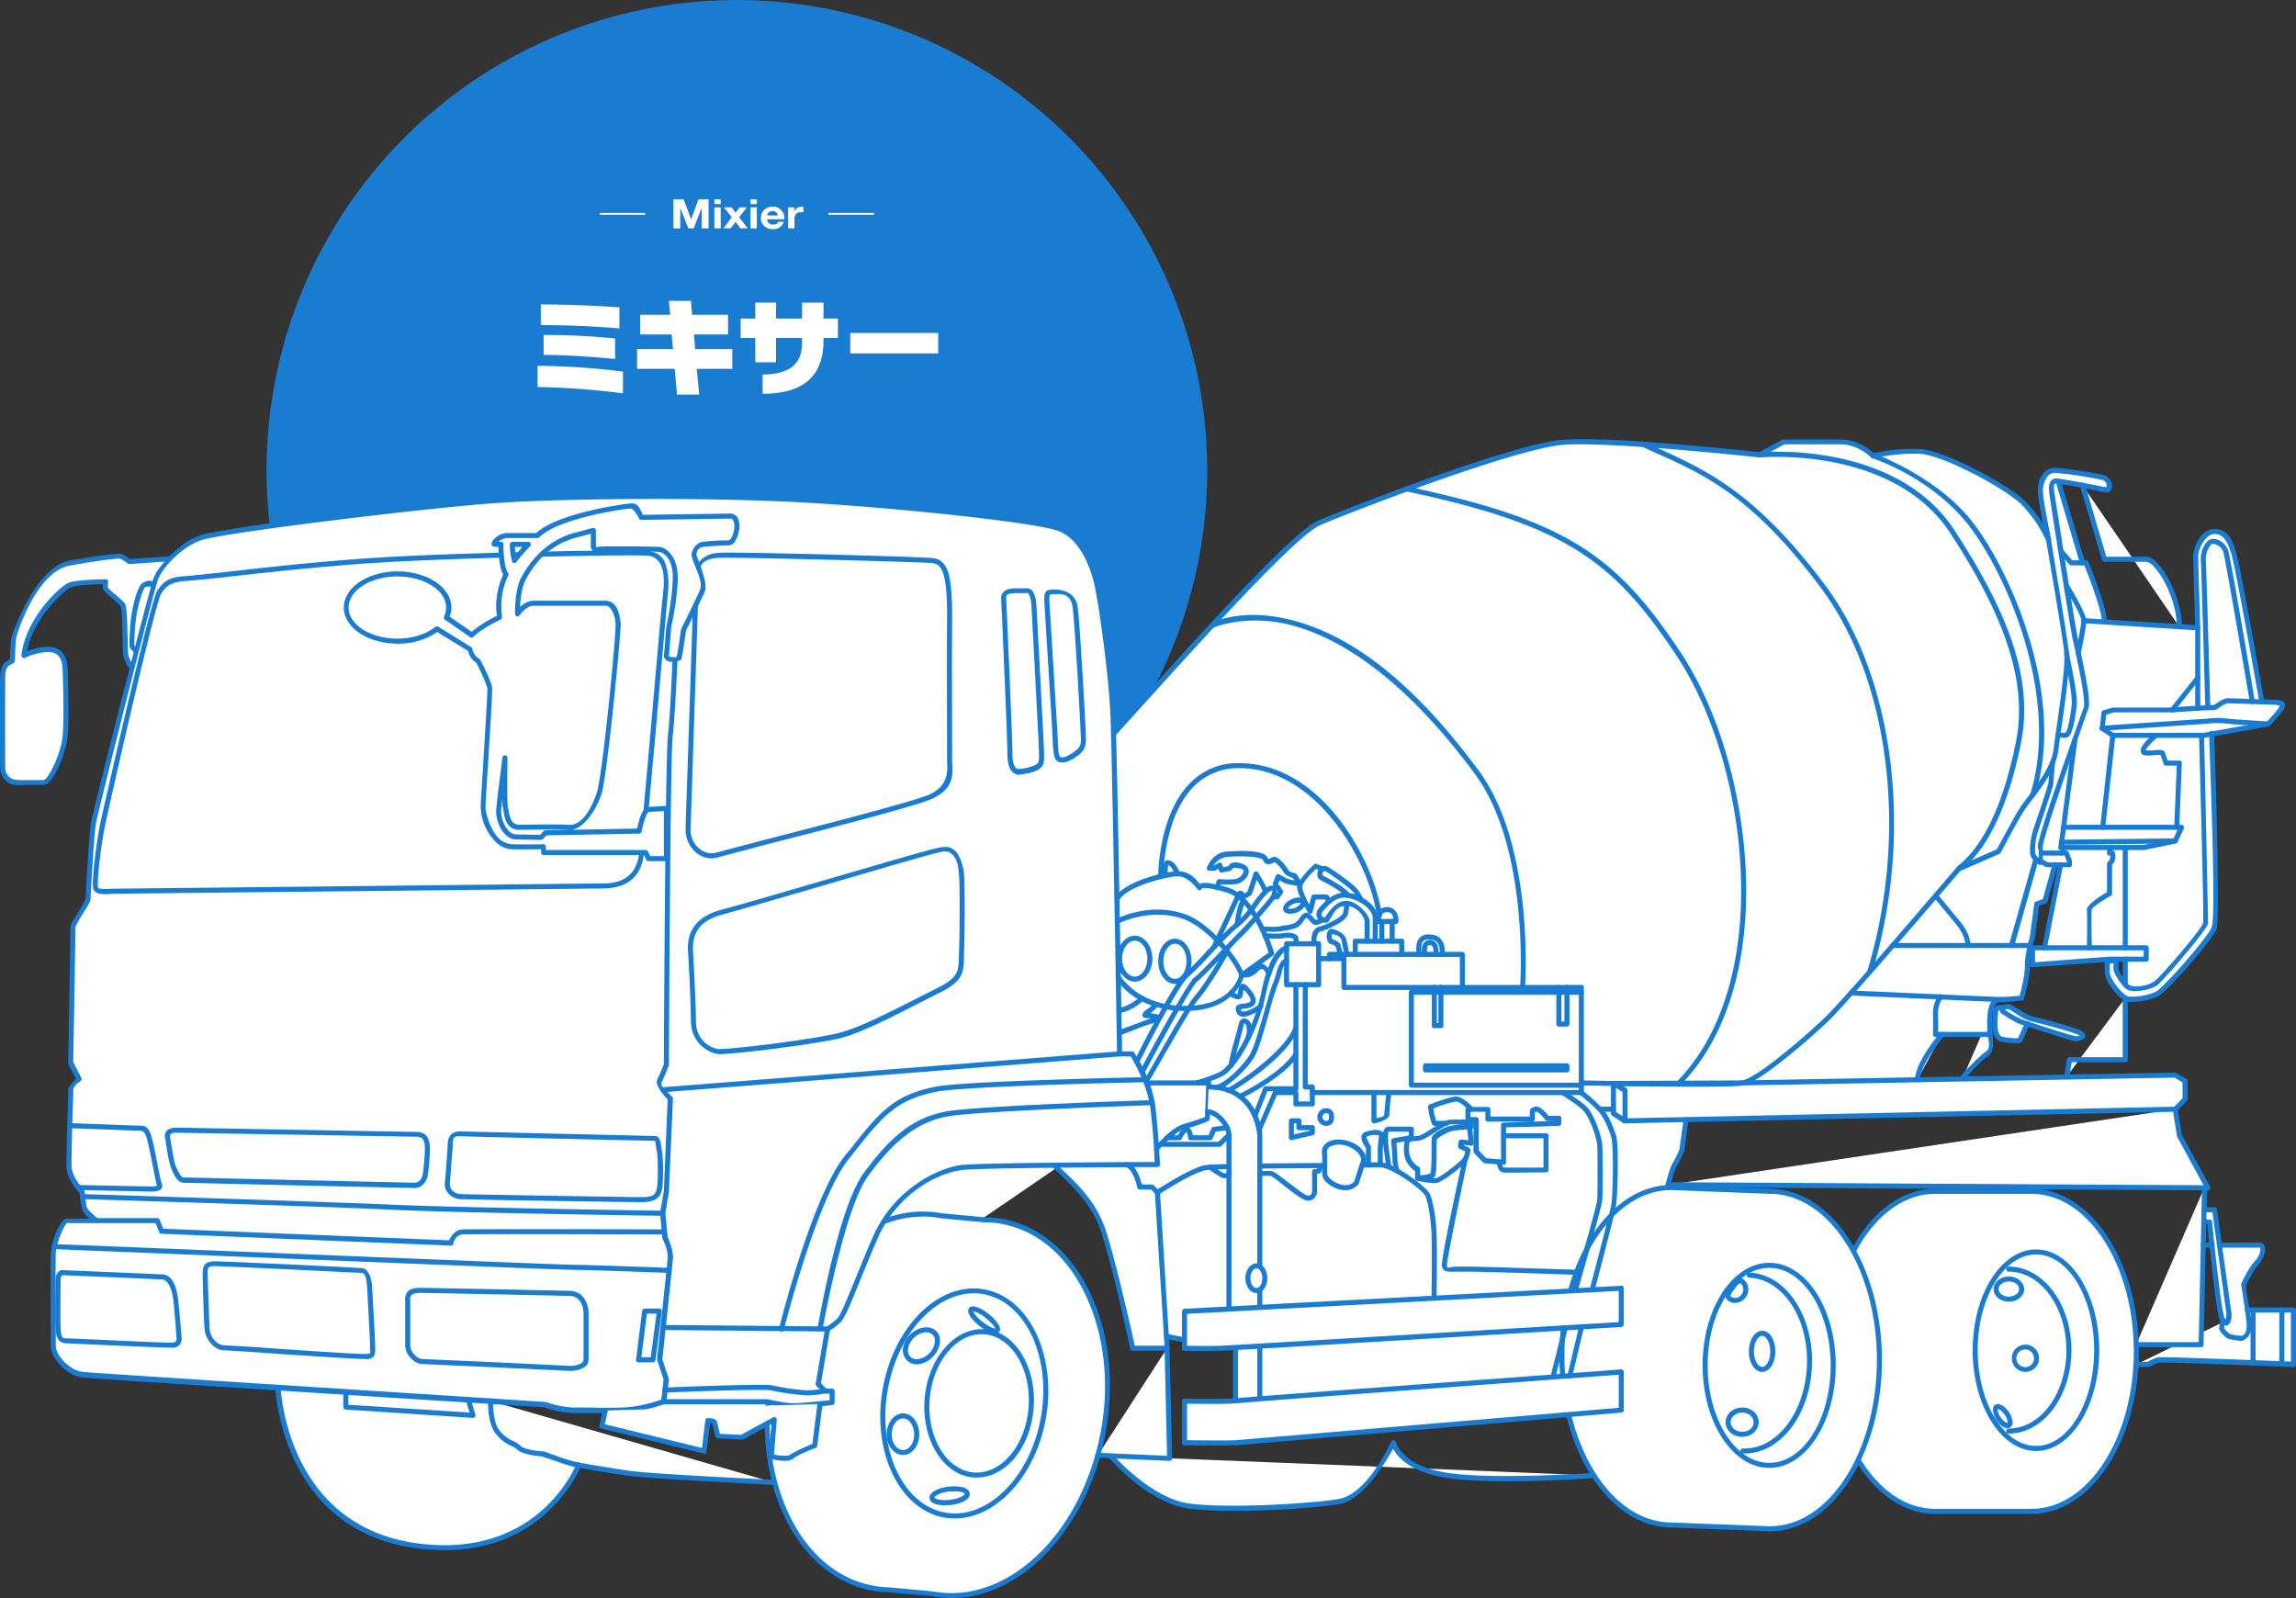 <svg xmlns="http://www.w3.org/2000/svg" viewBox="0 0 908.9 632.6">
  <rect x="0" y="0" width="908.9" height="632.6" fill="#333333" stroke="none"/>
  <title>mixier-top</title>
  <g id="レイヤー_2" data-name="レイヤー 2">
    <g id="レイヤー_2-2" data-name="レイヤー 2">
      <g>
        <g>
          <circle cx="291.7" cy="186.2" r="186.2" fill="#197cd1"/>
          <g>
            <path d="M246.6,155.7a307.6,307.6,0,0,0-33.8-2.5v-8.4a290.7,290.7,0,0,1,33.8,2.3ZM245.2,130c-10.9-.9-21.3-1.3-31.1-1.3v-8.2c12,.1,22.4.5,31.1,1.2Zm-1.7,12.1c-10.6-1-20-1.6-28.3-1.6v-7.9a271.9,271.9,0,0,1,28.3,1.4Z" fill="#fff"/>
            <path d="M289.9,146H275.8l1,10.2H268l-.9-10.2H252.2v-7.8h14.2l-.5-5.8H253.4v-7.8h11.9l-.5-5.5h8.7l.5,5.5h14.2v7.8H274.7l.5,5.8h14.7Z" fill="#fff"/>
            <path d="M326,134.8c0,14.1-8,21.1-24.1,21.1v-7.6c5.8-.1,9.9-1.3,12.4-3.7s3.2-5.3,3.2-9.5v-1.3H307.2v9.6H299v-9.6h-5.8v-7.7H299v-6.3h8.2v6.3h10.3v-6.3H326v6.3h5.7v7.7H326Z" fill="#fff"/>
            <path d="M371.4,139.9H336.6v-8.1h34.8Z" fill="#fff"/>
          </g>
          <g>
            <path d="M255.4,84.3V85h-18v-.7Z" fill="#fff"/>
            <path d="M266.6,90.4V78.9h4l3,7.9h0l2.9-7.9h4V90.4h-2.7V82.2h0l-3.2,8.2h-2.1l-3.2-8.1h0v8.1Z" fill="#fff"/>
            <path d="M285.3,78.9v1.9h-2.5V78.9Zm-2.5,11.5V82.1h2.5v8.3Z" fill="#fff"/>
            <path d="M286.4,90.4l3.3-4.4-3.1-3.9h3l1.6,2.1,1.6-2.1h2.8l-3,3.9,3.4,4.4h-2.9l-1.9-2.6-2,2.6Z" fill="#fff"/>
            <path d="M299.6,78.9v1.9h-2.5V78.9Zm-2.5,11.5V82.1h2.5v8.3Z" fill="#fff"/>
            <path d="M310.5,86.8h-6.8a2.1,2.1,0,0,0,2.3,2.1,3.2,3.2,0,0,0,1.4-.3c.3-.2.6-.5.6-.8h2.3a4.2,4.2,0,0,1-4.4,2.9,4.4,4.4,0,0,1-3.4-1.3,3.9,3.9,0,0,1-1.3-3.1,4.1,4.1,0,0,1,1.3-3.2,4.9,4.9,0,0,1,3.4-1.3,4.1,4.1,0,0,1,3.5,1.6A4.4,4.4,0,0,1,310.5,86.8Zm-6.8-1.5h4.2a1.9,1.9,0,0,0-2-1.7,1.9,1.9,0,0,0-2.2,1.7Z" fill="#fff"/>
            <path d="M312,90.4V82.1h2.4v1.5h0a4.9,4.9,0,0,1,1.2-1.3,4.1,4.1,0,0,1,1.8-.5h.6v2.2h-1c-1.6,0-2.5.9-2.5,2.7v3.7Z" fill="#fff"/>
            <path d="M346,84.3V85H328v-.7Z" fill="#fff"/>
          </g>
        </g>
        <g>
          <g>
            <path d="M849.6,221.3h-5.2l18.3,26.8C862.8,236.5,854.2,221.3,849.6,221.3Z" fill="#fff"/>
            <path d="M804.2,471.6H766c-13,0-24.7,9.2-32.3,23.6-7.9-14.4-19.8-23.6-33-23.6l-39.1-1.5H660a69.8,69.8,0,0,1,2.7-8.9c1.7-2.9,3.1-6,3.1-6l1.7-12.1,193.6-4.1,3.9-4v-7.2l-3.9-2.3-102,1.8,9.7-17.9h15.7l-7.2,16.6s6.9-7.5,9.2-8.9,1.2-7.5,1.2-9.4a53.4,53.4,0,0,1,0-5.8l2.6-6a3.3,3.3,0,0,1,1.4-.4,71.3,71.3,0,0,0,8.6-.5s2.3-7.8,2.3-13.2a34.1,34.1,0,0,1,1-7.6c.5-2.1,1-3.5,1-3.5l1.5-11.3.8-1.9,2.7-1,3.9-14.3h2.2l-6.4,32.9h-4.7v6.7l30.5-2.3h6.2v10.2c-1.7-1.9-3.6-5.2-3.6-6s0-3.5,0-3.5l-3.5.2v4.7c0,2.9,5.8,10.1,8.4,10.4a26.4,26.4,0,0,0,11.1-1.9c3.4-1.6,21.1-22.1,22.7-26.1s-.8-73.4-.9-77.1l22.3-3.9s4.9-5.1,5.3-6.1,1.6-2.3-2.3-2.5l-5.4-.2s-8.9-50.5-10.8-57.7-3.9-9.7-8.1-9.7-7.3,6.2-7.3,9.7.8,28.4.8,28.4l-7.3-.4L833,246.2c.4-4.8-7.2-23.4-7.2-23.4h-1.4l-9.7-32.3c1.9.2,5.9.9,9.7,1.6l8.7,29.2h11.3l-20-29.2,8,1.6c4.2.9,2.8-4,0-4.7a157.3,157.3,0,0,0-18.6-2.8c-4.5-.3-6.1,4.9-6.1,8.2s3.3,19.3,3.3,19.3a52.9,52.9,0,0,0-9.7-14.4c-6.3-6.5-31.6-20-40.8-20.7s-19,1.8-19,1.8-5.3-5.5-12.8-5.5H706.2l-9.6,5.2s-58.8-6.4-77.9-5-84,26.4-96.7,32-68.7,70.1-81.2,83.3c0-2.9-.1-5.3-.2-6.8-.7-17.7-4.9-45.7-6.3-52s-5.7-19.3-15.6-22.6-60.9-8.7-97.6-10.9-94.1-2-124.1,0-109.4,12-117.5,14.8a35,35,0,0,0-12.3,8.2h0l-16.1,1.1s-2.7-2.1-3.8-2.1-7.5.5-19.8,2.8-21.7,27.2-22,29.7-.5,6.9-.6,9l-1.7.9c-1.6,1-2.1,3.6-2.1,4.6-.1,3.8-.1,34.2,0,36.8a5.9,5.9,0,0,0,5.1,5.8c3.3.4,8.8-.1,11.1,0s7.9-11.2,8.5-18.5.1-22.3,0-25.9-.8-8.2-6.7-8.3c-3-.1-6.6,1.1-9.6,2.4,1.5-14,14.9-26.8,18.2-28s14.1-1.2,14.1-1.2-.1,1.5-.1,2.4,6,5.2,7,7,.6,16.8,1.1,19.5a12.3,12.3,0,0,0,2.5,5.2h0c-6.8,26.8-14.9,59.2-15.3,61.3s-2.1,27.7-2.1,29.7-6,10.2-6,11.8-.9,53.5-.9,53.5l3.3,6.5s-3.3,2.1-3.3,4.4-.2,7.4-.4,14h0c-.1,6.5-.3,13.4-.3,15.8,0,5,5.3,10.6,5.3,10.6s0,.8.1,1.8a25.6,25.6,0,0,0,.8,4.6c.5,1.6,4.7,4.9,4.7,4.9H26.4c-1.5.2-4,6.2-4.9,10.2a11.5,11.5,0,0,0-.4,2.2c-.2,3.4,0,37.5,0,37.5,0,3.3,5.3,10.3,11.6,11,2.8.3,38.3,2.6,77.2,5.1.2,0,2,58.4,59.3,63.2,46,3.9,59.8-32.5,59.8-32.5h0c4.5.9,12.6,2.1,19,3.2s58.1,3.7,58.1,3.7L194.2,554.6l21.5,1.3a37.2,37.2,0,0,0,11.7,2.3l12.2.2h0c-.6,2.6-1.3,6.1-1.3,6.1l40.4,9.9,1.5-12s2.3-.2,2.5.5,1.5,5.6,1.5,5.6l9.4.5,10.1-5.6c0,33.1,16.7,60.7,41.7,65.3a55.3,55.3,0,0,0,7,.7l16.9,1.6c29.7,5.4,59.8-23.1,67.3-63.8s-10.3-78.2-39.9-83.7a57.2,57.2,0,0,0-7-.7h-1.4l30-20.5c5,5,13.9,12.3,18.1,24s12,47.5,12,47.5H462l-3.8-61.6,3.5,56.8a64.8,64.8,0,0,0,7.2,1.4v3.4s8.9.2,15.3,0l4.9-.3v21.1c-6.6.4-20.2.1-20.2.1v16.5s18.1.2,20.7,0L621,560c6.1,25.5,22,43.7,40.6,43.7l39.1,1.4c14.3,0,27-10.7,34.9-27.1,7.5,12.5,18.4,20.3,30.4,20.3h38.2c23,0,41.5-28.4,41.5-63.3S827.2,471.6,804.2,471.6Z" fill="#fff"/>
            <path d="M439.8,576.3h-.1s15.2,17.8,31,19.9,48.4,0,59.3-1.8c6-1,11.8-7.8,15.9-13.8L463,577.3l-1-43.6-27.4,42.4Z" fill="#fff"/>
            <path d="M551.6,571.1a79.3,79.3,0,0,1-5.7,9.5l16.8.7C552.9,577.2,551.6,571.1,551.6,571.1Z" fill="#fff"/>
            <path d="M631,584.1l-68.3-2.8a42.8,42.8,0,0,0,10.4,2.8C592.5,587,631,584.1,631,584.1Z" fill="#fff"/>
            <polygon points="841.3 395.1 823.1 419.5 841.3 419.5 841.3 395.1" fill="#fff"/>
            <polygon points="819.2 419.5 818.2 426.1 823.1 419.5 819.2 419.5" fill="#fff"/>
            <path d="M792.4,411.3a24.6,24.6,0,0,0,7.1.6l2.4-5.3,1-1.2c5.9,2,17.7,5.8,18.8,5.8s4.8-1.1,1.1-2.6-15.4-4.6-18.2-5.2-7.5-4.1-8.8-4.7a3,3,0,0,0-2.9.3c-3.3-.6-2.9,1.3-2.9,1.3C790,402,788.5,410.4,792.4,411.3Z" fill="#fff"/>
            <polygon points="874 470.2 862.8 449.6 861.1 439.1 660.6 469 874 470.2" fill="#fff"/>
            <path d="M903.3,518.6H889.7c-.6-4.8-1.5-10.2-1.5-10.2s2.7-5.9,4.9-8.2,4-7.3,1.2-7.3H878.6l-2-14.1h-4v-8.6l-27,62.1h16.1l-16.1,7.9h4.7a22.4,22.4,0,0,1,4.1-1.8c1.7-.3,53.4,1.8,53.4,1.8V518.6Zm-23.5,4.9-8.4,4.1,1.1-46.8v2.7l2.3.2s3,30.1,4.5,36.7a9.8,9.8,0,0,0,.8,2.3A7.3,7.3,0,0,0,879.8,523.5Z" fill="#fff"/>
          </g>
          <g>
            <path d="M376.7,632.6a38.1,38.1,0,0,1-7.5-.7l-16.9-1.5a51.9,51.9,0,0,1-7-.7c-30.2-5.6-48.5-43.6-40.8-84.8s38.3-70.2,68.4-64.6l16.9,1.6a39.7,39.7,0,0,1,7,.6h0c14.7,2.7,27,13.1,34.7,29.2s9.8,35.8,6.1,55.7-12.8,37.5-25.6,49.7C401.2,627.3,389,632.6,376.7,632.6Zm-11.2-151c-26.7,0-52.2,26.8-59.1,63.6-7.4,40.2,10.2,77.2,39.2,82.5a37.3,37.3,0,0,0,6.8.7l17,1.6c14.1,2.6,28.7-2.5,41.2-14.3S432,586.5,435.7,567s1.4-38.8-6-54.4-19.2-25.5-33.2-28.1h0a37.4,37.4,0,0,0-6.8-.6l-17-1.6A35.1,35.1,0,0,0,365.5,481.6Z" fill="#197cd1"/>
            <path d="M804.2,599.3H766c-23.4,0-42.5-28.9-42.5-64.3s19.1-64.4,42.5-64.4h38.2c23.5,0,42.5,28.9,42.5,64.4S827.7,599.3,804.2,599.3ZM766,472.6c-22.3,0-40.5,28-40.5,62.4s18.2,62.3,40.5,62.3h38.2c22.4,0,40.5-28,40.5-62.3s-18.1-62.4-40.5-62.4Z" fill="#197cd1"/>
            <path d="M806,574.4c-13.8,0-25.1-17.9-25.1-39.9s11.3-39.9,25.1-39.9,25,17.9,25,39.9S819.8,574.4,806,574.4Zm0-77.8c-12.7,0-23.1,17-23.1,37.9s10.4,37.9,23.1,37.9,23-17,23-37.9S818.7,496.6,806,496.6Z" fill="#197cd1"/>
            <path d="M795.2,567.5a1,1,0,0,1-1-1,1.1,1.1,0,0,1,1-1c12.6,0,22.8-13.9,22.8-31s-10.2-31.1-22.8-31.1a1,1,0,0,1-1-1,1.1,1.1,0,0,1,1-1c13.7,0,24.8,14.9,24.8,33.1S808.9,567.5,795.2,567.5Z" fill="#197cd1"/>
            <path d="M801.8,543.1a5.4,5.4,0,0,1-5.4-5.4,5.4,5.4,0,1,1,10.8,0A5.4,5.4,0,0,1,801.8,543.1Zm0-8.9a3.5,3.5,0,1,0,3.4,3.5A3.5,3.5,0,0,0,801.8,534.2Z" fill="#197cd1"/>
            <path d="M795.2,515.3c-3.3,0-6-2.2-6-5s2.7-5,6-5,6.1,2.2,6.1,5S798.6,515.3,795.2,515.3Zm0-8c-2.2,0-4,1.3-4,3s1.8,3,4,3,4.1-1.3,4.1-3S797.5,507.3,795.2,507.3Z" fill="#197cd1"/>
            <path d="M794.7,565.4c-1.5,0-3.2-1.4-4.3-3.1s-2.2-5-.7-6.1,4,.5,5.5,2.7a9.4,9.4,0,0,1,1.4,3.3c.4,1.7-.3,2.5-.8,2.8A2.1,2.1,0,0,1,794.7,565.4Zm-3.8-7.6h0c-.2.2-.1,1.6,1.1,3.3s2.3,2.2,2.7,2.2a5,5,0,0,0-1.1-3.2C792.4,558.4,791.3,557.8,790.9,557.8Z" fill="#197cd1"/>
            <path d="M9.4,310.8H6.1a6.8,6.8,0,0,1-6-6.7c-.1-2.5-.2-32.8,0-36.9,0-.4.2-4.1,2.6-5.4l1.2-.7c.1-2.5.3-6.5.6-8.5s9.8-28.2,22.8-30.6,18.7-2.8,20-2.8,3.1,1.3,4.1,2.1l15.7-1.1a1.3,1.3,0,0,1,.9.4.9.9,0,0,1,.1,1l-4.7,10.7a1,1,0,0,1-1.3.6c-1.2-.5-3.4-1-4.5-.5s-3.1,7.6-3.7,12.1a75.7,75.7,0,0,0-.7,11,8.9,8.9,0,0,0,2.2,2.1,1,1,0,0,1,.3,1.2l-2.4,6a1.6,1.6,0,0,1-.8.6.9.9,0,0,1-.9-.3,13.3,13.3,0,0,1-2.8-5.7c-.2-1.2-.2-4.1-.3-7.5s-.2-10.7-.7-11.7-2.1-2.2-3.6-3.5-3.5-3.1-3.5-3.9v-1.5c-2.8,0-10,.2-12.6,1.2S13,244.9,10.7,257.8a25.9,25.9,0,0,1,8.4-1.8c7.4.2,7.6,6.8,7.7,9.3.2,5.6.6,19.2,0,26s-5.9,19.4-9.4,19.4h-8Zm37.9-89.7c-.8,0-6.9.5-19.7,2.8S6.8,250,6.4,252.8s-.4,6.7-.5,8.8a1.1,1.1,0,0,1-.5.9l-1.7.9c-1.1.6-1.6,2.6-1.6,3.8-.1,3.8-.1,34.3,0,36.7a4.7,4.7,0,0,0,4.2,4.8c1.9.2,4.7.1,7.1.1h4c1.6-.3,6.8-10.3,7.4-17.5s.2-20.3,0-25.8c-.1-3.8-.9-7.3-5.7-7.4h-.2a25.2,25.2,0,0,0-9,2.3.9.9,0,0,1-1-.1,1.1,1.1,0,0,1-.4-.9c1.6-14.6,15.4-27.6,18.9-28.8s14-1.3,14.4-1.3a1.1,1.1,0,0,1,.8.3.8.8,0,0,1,.2.8s-.1,1.3-.1,2.2a18.6,18.6,0,0,0,2.8,2.6c2.1,1.8,3.6,3.1,4.1,4s.8,5.6.9,12.6c.1,3.2.1,6.3.3,7.3a10.8,10.8,0,0,0,1.3,3.3l1.5-3.6c-.8-.7-2.1-1.9-2.3-2.9s.2-8.6.6-11.6c0-.1,1.8-12,4.7-13.6s4.1-.4,5.4,0l3.6-8.4-14.4,1-.7-.2A9.7,9.7,0,0,0,47.3,221.1Z" fill="#197cd1"/>
            <g>
              <path d="M21.1,533.1s-.2-34.1,0-37.5,3.5-12.2,5.3-12.4H38.2s-4.2-3.3-4.7-4.9a36.2,36.2,0,0,1-.9-6.4s-5.3-5.6-5.3-10.5.7-27.6.7-29.9,3.3-4.4,3.3-4.4L28,420.6s.9-51.9.9-53.5,6-9.9,6-11.8,1.4-26.1,2.1-29.6,22.7-91.6,24.7-96.8,9.7-13.2,17.8-16S167,200,197,198.1s87.4-2.3,124.1,0,87.8,7.6,97.6,10.9,14.2,16.2,15.6,22.6,5.6,34.3,6.3,52,2.6,133.6,2.6,133.6h5s7,10.2,8.3,22,1.7,21.8,1.7,21.8-67,.2-76.7,1.1-27,9.7-35,27.8-12.2,30.8-14.5,32.9a27.7,27.7,0,0,1-4.4,3.3L323.9,548l2.8,2.7h2.7v4.5s-11.8,1.3-15.4,1.3-10.4-1.6-10.4-1.6H262.7s-8.1,3-14.8,3.3-14.7,0-20.5,0a37.2,37.2,0,0,1-11.7-2.3s-176.6-11.1-183-11.8S21.1,536.4,21.1,533.1Z" fill="#fff"/>
              <path d="M240.9,559.4H227.4a36.7,36.7,0,0,1-11.9-2.3c-9.1-.5-176.6-11.1-182.9-11.8s-12.5-8-12.5-12h0c0-1.4-.2-34.2,0-37.6s3.4-13,6.2-13.3h9.2a10.4,10.4,0,0,1-3-3.6,35.7,35.7,0,0,1-.9-6.2c-1.1-1.3-5.3-6.3-5.3-11,0-3,.2-12.2.4-19.6.2-5,.3-9.3.3-10.3s1.9-3.8,3.1-4.7l-3-5.7a1.1,1.1,0,0,1-.1-.5c0-.5.9-51.9.9-53.5s.8-2.4,2.9-5.9c1.1-1.9,3.1-5.1,3.1-5.9s1.4-26.2,2.1-29.8c1-5.3,23-92.2,24.8-96.9S71,214.8,79.2,211.9,166.8,199,197,197.1c28.5-1.9,86.5-2.3,124.2,0,35.9,2.2,87.6,7.6,97.9,11s14.9,17.5,16.2,23.3,5.6,34.9,6.3,52.2,2.4,121.3,2.6,132.6h4a1,1,0,0,1,.8.5c.3.4,7.2,10.4,8.5,22.4s1.7,21.8,1.7,21.9a1,1,0,0,1-1,1c-.7,0-67.1.2-76.7,1.1s-26.1,8.9-34.1,27.2c-3,6.9-5.5,13.1-7.5,18-3.5,8.6-5.6,13.7-7.2,15.2a25.5,25.5,0,0,1-4.2,3.2L325,547.6l2.1,2.1h2.3a1,1,0,0,1,1,1v4.5a.9.9,0,0,1-.9,1c-.5.1-11.9,1.3-15.5,1.3s-9.5-1.4-10.5-1.6H262.9c-1.3.4-8.7,3-15,3.3C245.7,559.4,243.3,559.4,240.9,559.4ZM30.2,484.2H26.5c-1.1.6-4.2,8-4.4,11.5s0,37.1,0,37.4h0c0,2.9,5,9.4,10.8,10S214,554.8,215.8,555h.3a37.1,37.1,0,0,0,11.3,2.2h6.1c4.6.1,9.8.2,14.3-.1,6.5-.3,14.5-3.2,14.5-3.2h41.6s6.8,1.6,10.1,1.6,11.6-.9,14.4-1.2v-2.6h-1.7a.9.9,0,0,1-.6-.3l-2.9-2.7a1.2,1.2,0,0,1-.3-.9l3.7-21.8a1.3,1.3,0,0,1,.5-.7,33,33,0,0,0,4.3-3.3c1.2-1.1,3.5-6.7,6.7-14.5,2-4.9,4.5-11.1,7.5-18,8.4-19.1,26.4-27.6,35.8-28.4s66.9-1.1,75.7-1.1c-.1-2.8-.5-11.1-1.6-20.6s-6.6-19.1-7.9-21.2h-4.4a1,1,0,0,1-1-.9c0-1.2-1.9-116.2-2.6-133.7s-4.8-45.1-6.3-51.8c-.9-4.3-4.8-18.5-14.9-21.8s-61.7-8.8-97.4-10.9c-37.6-2.3-95.5-1.9-123.9,0S87.9,211,79.8,213.8s-15.4,10.9-17.2,15.5S39,320.6,38,325.9c-.7,3.3-2.1,27.5-2.1,29.4s-1.3,3.4-3.4,6.9c-1.1,1.8-2.6,4.3-2.6,4.9s-.8,48.9-.9,53.3l3.2,6.3a1,1,0,0,1-.3,1.3c-.8.4-2.9,2.1-2.9,3.5s-.1,5.1-.3,10.3c-.2,7.4-.4,16.6-.4,19.6,0,4.5,5,9.8,5,9.9a.6.6,0,0,1,.3.6,40.7,40.7,0,0,0,.8,6.1c.3.8,2.5,2.9,4.4,4.5a.9.9,0,0,1,.4,1.1.9.9,0,0,1-1,.6Z" fill="#197cd1"/>
            </g>
            <path d="M42,354c-2.7,0-5-.5-5.2-2.6h0c-.5-5,2-21.3,2.9-25.6.2-.8,19.7-87.9,22.6-92.1s5.3-5.4,12.2-5.7l14.2-1.5c15.5-1.8,41.5-4.7,64.8-6,33.3-1.9,94.2-2.9,101.3-2.6,3.4.1,5.8,1.1,7.4,3s3,7.2,2.2,14.1c-.5,4.7-1.8,20.2-3.4,38.2-2.6,29.8-5.6,63.6-6.5,67.3-1.7,7.2-6.7,10.9-14.9,11.2l-100.5,1.1-93.7,1h-.3Zm-3.2-2.7c.1.9,4.2.6,6.2.5h.3l93.8-1,100.5-1.1c7.2-.2,11.5-3.4,13-9.6.9-3.6,3.9-38.8,6.4-67.1,1.6-18,2.9-33.5,3.5-38.2.7-6.3.1-10.4-1.8-12.6s-3.2-2.2-6-2.3c-7.1-.3-67.8.7-101.1,2.6-23.2,1.3-49.2,4.2-64.7,6-7.1.8-12.2,1.3-14.3,1.4-6.2.4-8.2,1.3-10.7,4.9S43,320.1,41.7,326.2c-1,4.5-3.4,20.4-2.9,25.1Z" fill="#197cd1"/>
            <path d="M281.6,339.8a9.6,9.6,0,0,1-5.7-2,11.8,11.8,0,0,1-4.5-9.3h0c0-1.3.3-10.1.7-22.1.9-26.6,2.4-71.2,2.4-74.8s0-12.5,10.8-12.8,78.9,1.6,83.7,2.1c6.4.7,8.1,6.5,7.9,26-.1,15.6,0,35.9,0,46.8v7.8c0,.5.1,1.1.1,1.6.1,4.3.3,9.6-8.7,13.4-6.6,2.8-41.4,11.8-64.5,17.7l-19.6,5.2A11.7,11.7,0,0,1,281.6,339.8Zm-8.2-11.2a9.5,9.5,0,0,0,3.8,7.6,7.1,7.1,0,0,0,6.4,1.3l19.7-5.2c23-5.9,57.8-14.9,64.2-17.6s7.6-7.3,7.5-11.5c0-.6-.1-1.2-.1-1.7v-7.8c0-10.9-.1-31.2,0-46.8.3-21.7-2.4-23.6-6.1-24s-73.5-2.3-83.4-2.1-8.9,5.6-8.9,10.8c0,3.6-1.5,46.5-2.4,74.9-.4,12-.7,20.7-.7,22.1Z" fill="#197cd1"/>
            <path d="M285,417.3h-.4c-3.8-.2-11.1-4.4-11.1-13s-1.1-28.2-1.2-28.4h0c0-3.3,0-12.3,13.3-15.8,5.3-1.3,21.6-6.1,38.8-11.1,20.9-6.1,42.5-12.4,46.6-13.3s5.2-.3,6.9.9,3.4,5.9,3.7,9.1c.5,5.2.3,26.4,0,32.9v.9c-.2,6.1-.7,9.3-10.7,14l-9.4,4.8c-9.6,4.9-20.5,10.4-28.1,12.5C323.5,413.4,290.7,417.3,285,417.3Zm-10.7-41.5c.1.9,1.2,20.9,1.2,28.5s5.9,10.8,9.2,11,37.6-3.7,48.1-6.6c7.5-2,18.3-7.5,27.8-12.3l9.5-4.8c9.2-4.4,9.3-6.9,9.5-12.3v-.9c.3-6.4.5-27.5,0-32.6-.2-2.8-.8-6.1-2.8-7.7s-3-1.1-5.4-.6c-4.1.9-25.6,7.2-46.4,13.3-17.3,5-33.6,9.8-38.9,11.2C275.7,364.7,274.3,370.5,274.3,375.8Z" fill="#197cd1"/>
            <path d="M262.7,555.9h-.1a1,1,0,0,1-.9-1.1l1-8.7-2.5-7.6a.6.6,0,0,1-.1-.4c0-.4,4-37,4.2-40s-1.4-6.4-2-7.7-.1-.2-.1-.4l-.9-9.6v-.3l1.5-8.6,1.5-36.2c-2.1-2.3-5.2-6.1-4.1-8a64.3,64.3,0,0,0,2.6-6c0-7,.6-121.2,1.6-130s1.8-30,1.8-30.2a1,1,0,0,1,1-1,1,1,0,0,1,1,1.1c0,.2-.9,21.4-1.9,30.3s-1.5,128.8-1.5,130-.1.2-.1.3-1.8,4.8-2.7,6.5,1.8,3.5,4.1,5.9a1.1,1.1,0,0,1,.3.7l-1.6,36.7v.2l-1.4,8.5.9,9.4c.4.9,2.4,5.6,2.1,8.6s-3.8,36.4-4.2,39.8l2.5,7.5a.9.9,0,0,1,.1.5l-1,8.9A1.1,1.1,0,0,1,262.7,555.9Z" fill="#197cd1"/>
            <path d="M403.4,306.7a3.6,3.6,0,0,1-2.4-.9c-1.4-1.2-2.2-3.6-2.2-7.1,0-6.3-2.4-60.9-2.5-61.9a3.2,3.2,0,0,1,.9-2.4c.9-1,2.5-1.5,4.9-1.5h4.8c2.4.3,3.3,4,3.4,7,.1,1.3.5,10,1.1,20.2.8,16.1,1.9,36.1,1.9,37.7V299c.1,2.1.1,4.2-2.1,5.6a17.3,17.3,0,0,1-5.9,1.8l-1.1.2Zm1.9-71.9h-3.2c-2.2,0-3.1.4-3.5.8a1.6,1.6,0,0,0-.3.9h0c.1,2.2,2.5,55.7,2.5,62,0,3.8.9,5.1,1.5,5.6a2,2,0,0,0,1.5.3l1.2-.2a15.7,15.7,0,0,0,5.1-1.5c1.2-.8,1.3-1.7,1.2-3.8v-1.3c0-1.5-1.1-21.5-1.9-37.6-.6-10.2-1-18.9-1.1-20.2-.1-3.3-1.1-5-1.7-5.1Z" fill="#197cd1"/>
            <path d="M420.4,301.8h-.6c-2.7-.4-2.9-2.8-3.2-11.8l-3.2-52h0v-.6c0-1.7-.1-3.8,2.6-4,6-.4,9.9,2.1,10.6,6.7.9,6.3,3.3,49.1,3.3,52.4s-.8,4.9-3.6,6.9S422.1,301.8,420.4,301.8Zm-5-63.9,3.2,52c.3,7.2.4,9.8,1.4,9.9s2.5-.2,5.1-2.1,2.8-2.7,2.8-5.3-2.4-46.2-3.3-52.1-5-5.2-8.5-5c-.6,0-.7,0-.7,2Zm0,0Z" fill="#197cd1"/>
            <path d="M327.6,527.1h0l-65.1-.6a.9.9,0,0,1-1-1,1,1,0,0,1,1-1h0l65.1.6a1,1,0,0,1,1,1A.9.9,0,0,1,327.6,527.1Z" fill="#197cd1"/>
            <path d="M319.5,552.4a102.4,102.4,0,0,1-14.3-2c-2.1-.5-26.3.2-42,.9h0a1.1,1.1,0,0,1-1-1,.9.9,0,0,1,1-1c4-.2,39.4-1.6,42.4-.9a91.3,91.3,0,0,0,13.9,2,61.6,61.6,0,0,0,7.1-.7,1,1,0,1,1,.3,1.9A47.1,47.1,0,0,1,319.5,552.4Z" fill="#197cd1"/>
            <path d="M309.3,527.1h-.2a.9.9,0,0,1-.7-1.2c.5-2.1,13.1-52.1,26-68.3l2-2.4c11.5-14.6,17.3-21.9,34.4-25.1,12.2-2.2,79.8-3.6,82.6-3.7a.9.9,0,0,1,1,1,.9.9,0,0,1-.9,1c-.7,0-70.3,1.5-82.3,3.7-16.4,3.1-21.7,9.7-33.3,24.3l-1.9,2.4c-12.7,15.9-25.6,67.1-25.7,67.6A1,1,0,0,1,309.3,527.1Z" fill="#197cd1"/>
            <path d="M262.5,432.4a.9.9,0,0,1-1-.9.9.9,0,0,1,.9-1.1l180.7-14.2a1,1,0,0,1,1.1,1,.9.9,0,0,1-.9,1L262.5,432.4Z" fill="#197cd1"/>
            <path d="M324.6,527.1h-.1a1.1,1.1,0,0,1-.9-1.1c.4-2,8.2-47.9,18.3-61.6s19.3-22.4,33.9-24.6,77.6-4.2,80.3-4.3a.9.9,0,0,1,1,.9,1.1,1.1,0,0,1-1,1.1c-.6,0-66.4,2.2-80,4.3s-23.1,11-32.5,23.8-17.9,60.2-18,60.7A1,1,0,0,1,324.6,527.1Z" fill="#197cd1"/>
            <path d="M178.5,493.1h0L63.9,488.4a1.1,1.1,0,0,1-.9-.7l-1.4-3.5H38.2a1,1,0,0,1-1-1,1.1,1.1,0,0,1,1-1H62.3a1,1,0,0,1,.9.7l1.4,3.5L177.8,491c.6-1.3,2.1-4.1,5.1-4.3s77-.1,80.1,0a.9.9,0,0,1,1,1,1.1,1.1,0,0,1-1,1h0c-.8,0-76.7-.3-79.9,0s-3.6,3.6-3.6,3.6A1,1,0,0,1,178.5,493.1Z" fill="#197cd1"/>
            <path d="M264.9,503.9h-.1c-.3,0-31.6-1.2-37.6-1.2s-197.6-7.9-205.8-8.2a1,1,0,0,1-.9-1.1.9.9,0,0,1,1-.9h0c2,0,199.7,8.2,205.7,8.2s37.4,1.2,37.7,1.2a1,1,0,0,1,1,1A1.1,1.1,0,0,1,264.9,503.9Z" fill="#197cd1"/>
            <path d="M262.3,481.3h0c-.9,0-83.2-1.2-107.1-2.4s-121.5-4.2-122.5-4.2a1,1,0,0,1-1-1,1,1,0,0,1,1.1-1c.9,0,98.5,3.1,122.5,4.2s106.2,2.4,107,2.4a1.1,1.1,0,0,1,1,1A1,1,0,0,1,262.3,481.3Z" fill="#197cd1"/>
            <path d="M67.6,533.5c-2.7,0-16.4-.6-27.5-1.1l-13.4-.6c-2.3,0-4.4-.7-4.7-5.6s0-18.4,0-19.1c0-2.7,1-4.3,2.7-4.3l24.1,1,15.4.7c4.5.1,5.7,6.1,6.1,8.3s1.6,16.6,1.6,16.7a4,4,0,0,1-.8,2.9,3.9,3.9,0,0,1-3.1,1.1ZM24.7,504.8c-.4,0-.7,1.2-.7,2.3h0c0,.2-.2,14.9,0,19s1.3,3.7,2.7,3.7l13.5.6c11,.5,26.1,1.2,27.7,1.1s1.5-.2,1.7-.5a1.9,1.9,0,0,0,.3-1.3c-.3-3.7-1-13.9-1.5-16.5s-1.7-6.6-4.3-6.7l-15.4-.7ZM23,507.1Z" fill="#197cd1"/>
            <path d="M225.6,542.7l-29.1-1.4L167.4,540c-3.5,0-7-3.8-7-7.5V514.8a4.7,4.7,0,0,1,1.1-3.6c1-1,2.6-1.4,5.2-1.4l31,.6,27.6.6c5.3,0,7.7,4.6,7.7,8.9v18.4C233,541.3,229.2,542.7,225.6,542.7Zm-58.9-30.9c-1.9,0-3.2.3-3.8.9s-.5,1.1-.5,2.1v17.7c0,2.6,2.6,5.5,5,5.5l29.2,1.3,29,1.4c2.7,0,5.4-.9,5.4-2.4V519.9c0-2.5-1.2-6.9-5.7-6.9l-27.7-.6Z" fill="#197cd1"/>
            <path d="M258.5,539.3h-5.8a1.1,1.1,0,0,1-.7-.3.8.8,0,0,1-.2-.8l2.4-19.3a1.1,1.1,0,0,1,1-.9H261a.9.9,0,0,1,.7.3,1.6,1.6,0,0,1,.3.8l-2.5,19.3A1.1,1.1,0,0,1,258.5,539.3Zm-4.6-2h3.7l2.3-17.3h-3.8Z" fill="#197cd1"/>
            <path d="M144.7,538c-3.8,0-24.3-1.3-45-2.8l-11.5-.7c-3.3-.2-6.8-4.1-7.2-8.2s-.8-21.7-.8-22.4h0c0-3.3,1.4-4.6,4.9-4.6s55.2,2.4,58.2,2.7,3.9,5,4,7.3c0,.5.1,1.7.2,3.5.4,6.2,1,17.9,1,19.9v1.1c.1,1.8.2,4-3.3,4.3ZM82.2,503.8c0,.6.5,18.6.8,22.3s3.2,6.3,5.3,6.4l11.6.7c15,1.1,43,3,45.1,2.8s1.6-.4,1.5-2.2v-1.3c0-1.9-.7-13.9-1-19.7-.1-1.7-.2-3-.2-3.5-.2-2.7-.5-5.3-2.2-5.4s-55.2-2.7-58-2.7S82.2,501.8,82.2,503.8Z" fill="#197cd1"/>
            <path d="M253.9,475.9c-4.1,0-69.6-1-71.9-1.2a6.7,6.7,0,0,1-4.6-2.4,5.2,5.2,0,0,1-1.3-4.2c.4-3.4,1.1-13.9,1.1-14h0v-.7c.1-2,.2-5.7,5.4-5.5l76.6,1.8c2,0,2.3,2.2,2.5,3.9l.3,1.7c.5,2.4.8,12.8,0,15.9S259.1,475.9,253.9,475.9Zm-74.7-21.7c-.1.3-.8,10.7-1.1,14.1a3.9,3.9,0,0,0,.8,2.8,5.2,5.2,0,0,0,3.2,1.6c1.8.1,65.5,1.2,71.8,1.2,4.8,0,5.5-1,6.1-3.3s.5-12.8,0-15-.2-1.3-.3-1.8-.2-2-.5-2.2c-2.2,0-73.1-1.6-76.7-1.8s-3.2,1.4-3.3,3.5Z" fill="#197cd1"/>
            <path d="M59.9,471.7,31,471.1a1,1,0,0,1-1-1.1,1,1,0,0,1,1.1-.9l28.8.6c1.7,0,2.2-.3,2.3-.4h0c-.3-.5-.7-2.6-1.7-7.7s-1.8-8.8-2.4-11-1.4-3-3.1-3h-.7l-26.7-1a1,1,0,0,1-1-1.1,1.1,1.1,0,0,1,1.1-.9l26.6,1h.6c2.4,0,3.9.2,5.1,4.5.7,2.2,1.6,6.9,2.4,11.1s1.4,6.7,1.6,7.2a2.3,2.3,0,0,1,0,2C63.4,471.3,62.1,471.7,59.9,471.7Z" fill="#197cd1"/>
            <path d="M164.2,470.3l-49-1.1-42.6-1c-2.3,0-3.8-3.1-4.9-5.9s-2-10-2.2-11.3a3.3,3.3,0,0,1,.3-3.1c.7-1,2.1-1.5,4-1.5l95.3,1.7q5.1.1,5.1,6.6a84.5,84.5,0,0,1-.9,10.9C168.8,467.9,166.9,470.3,164.2,470.3ZM69.8,448.4a3.2,3.2,0,0,0-2.4.7,2.2,2.2,0,0,0,0,1.4h0c.4,2.5,1.4,9.3,2.1,10.9,1.3,3.1,2.3,4.7,3.1,4.7l42.7,1,48.9,1.1c1.6,0,2.8-1.6,3.1-3.1a77.4,77.4,0,0,0,.9-10.5c0-4-1.5-4.5-3.1-4.6Z" fill="#197cd1"/>
            <path d="M187.2,561.3h0L136.8,558a1,1,0,0,1-.9-1v-5.6a.9.9,0,0,1,1-1,1,1,0,0,1,1,1v4.7l48,3.1-1.5-4.9a.9.9,0,0,1,.7-1.2.9.9,0,0,1,1.2.6l1.9,6.3a1,1,0,0,1-.2.9A.9.9,0,0,1,187.2,561.3Z" fill="#197cd1"/>
            <g>
              <path d="M239.6,558.4c-.6,2.6-1.3,6.1-1.3,6.1l40.4,9.9,1.5-12s2.3-.2,2.5.5,1.5,5.6,1.5,5.6l9.4.5,12.9-7.1-1.2,14.6s6.4,1.7,8.3,0,8.9-4.2,8.9-4.2l2.1-16.5" fill="#fff"/>
              <path d="M310.5,578.3a22,22,0,0,1-5.4-.8,1.1,1.1,0,0,1-.8-1l1.1-12.8-11.3,6.2h-.6l-9.4-.5a1,1,0,0,1-.9-.7c-.4-1.8-1.1-4.4-1.3-5.3h-.8l-1.4,11.1a.7.7,0,0,1-.4.7.8.8,0,0,1-.8.2L238,565.5a1,1,0,0,1-.7-1.2s.7-3.5,1.3-6.1a1,1,0,0,1,1.2-.8,1.1,1.1,0,0,1,.8,1.2c-.4,1.8-.9,4-1.2,5.2l38.5,9.4,1.3-10.9c0-.5.4-.8.9-.9s3.2,0,3.6,1.2.9,3.5,1.3,5l8.3.4,12.7-6.9a1,1,0,0,1,1.5.9l-1.1,13.8c2.4.5,5.6.8,6.5,0s6.9-3.5,8.7-4.2l2-15.9a1.2,1.2,0,0,1,1.2-.9,1,1,0,0,1,.8,1.2l-2.1,16.4a.9.9,0,0,1-.6.8c-2,.7-7.2,2.8-8.7,4.1A5.8,5.8,0,0,1,310.5,578.3Z" fill="#197cd1"/>
            </g>
            <path d="M175.8,613.7l-6.7-.3c-52.9-4.4-59.4-53.9-60.1-63.7v-.5a1.2,1.2,0,0,1,1.1-1c.9.1.9.9,1,1.3.7,9.6,7,57.6,58.2,61.9,44.8,3.8,58.7-31.4,58.8-31.8a1,1,0,0,1,1.9.7C229.8,580.7,216.8,613.7,175.8,613.7Z" fill="#197cd1"/>
            <path d="M306.1,587.8h0c-2.1-.1-50.8-2.5-58.2-3.7l-7.1-1.1c-5.7-.9-11.1-1.8-13.8-2.4s-5.3-1.6-8.1-2.6l-4.6-1.5h0c-.7,0-7.7-.6-9.7-2.8a8.4,8.4,0,0,0-2.4-1.4,15.9,15.9,0,0,1-6.3-5.2c-3-4.4-2.7-12.2-2.7-12.6a1,1,0,0,1,1-.9,1,1,0,0,1,1,1c0,.1-.3,7.5,2.3,11.4a14.5,14.5,0,0,0,5.7,4.5,10.4,10.4,0,0,1,2.9,1.9c1.2,1.3,6.9,2.1,8.2,2.1s2,.5,5.3,1.6a76,76,0,0,0,7.8,2.5c2.7.6,8.1,1.5,13.7,2.4l7.1,1.1c7.3,1.3,57.4,3.7,58,3.7a1.1,1.1,0,0,1,.9,1.1A1,1,0,0,1,306.1,587.8Z" fill="#197cd1"/>
            <path d="M378,601.1a26,26,0,0,1-4-.3c-17.9-3.1-28.9-25.9-24.6-50.8h0c4.3-24.9,22.3-42.7,40.1-39.6s28.8,25.8,24.6,50.7C410.1,584.2,394.4,601.1,378,601.1Zm-26.6-50.7c-4.1,23.8,6.2,45.5,22.9,48.4s33.7-14.2,37.8-38-6.2-45.6-22.9-48.5-33.7,14.2-37.8,38.1Z" fill="#197cd1"/>
            <path d="M386.6,584.9h-1.2c-11.9-.9-20.6-14.8-19.4-30.9h0c1.2-16.2,11.9-28.6,23.8-27.8s20.6,14.8,19.4,31S398,584.9,386.6,584.9ZM368,554.1c-1.1,15.1,6.8,28,17.6,28.8s20.5-10.8,21.6-25.9-6.8-28-17.6-28.8-20.5,10.9-21.6,25.9Z" fill="#197cd1"/>
            <path d="M394,527.9c-1.8,0-4.3-1.4-6.3-3a19.5,19.5,0,0,1-3.5-3.6c-1-1.5-1.2-2.7-.6-3.5h0c1.4-1.7,5.1.2,7.8,2.4a14.8,14.8,0,0,1,3.5,3.6c1.1,1.5,1.3,2.6.6,3.5A2,2,0,0,1,394,527.9Zm-8.7-8.8c.2.7,1.3,2.4,3.7,4.2s4.1,2.6,4.8,2.6-1.3-2.3-3.6-4.1A12,12,0,0,0,385.3,519.1Zm-.9-.7Z" fill="#197cd1"/>
            <path d="M362.9,540.1a5.3,5.3,0,0,1-3.9-1.6,5.8,5.8,0,0,1-1.5-5,9.9,9.9,0,0,1,2.8-5.2c3.2-3.2,7.8-3.8,10.3-1.4s1.8,7.1-1.4,10.3A9.6,9.6,0,0,1,364,540Zm3.8-12.7a7.4,7.4,0,0,0-5,2.3,7.6,7.6,0,0,0-2.2,4.1,3.6,3.6,0,0,0,.9,3.3h0a3.7,3.7,0,0,0,3.3.9,7.6,7.6,0,0,0,4.1-2.2c2.4-2.4,3-5.8,1.4-7.4A3.5,3.5,0,0,0,366.7,527.4Z" fill="#197cd1"/>
            <path d="M357.5,576c-3.6,0-6.5-3.7-6.5-8.2s2.9-8.3,6.5-8.3,6.4,3.7,6.4,8.3S361,576,357.5,576Zm0-14.5c-2.5,0-4.5,2.8-4.5,6.3s2,6.2,4.5,6.2,4.4-2.8,4.4-6.2S359.9,561.5,357.5,561.5Z" fill="#197cd1"/>
            <path d="M374.1,595.9a14.8,14.8,0,0,1-3.1-.3c-2.5-.6-3-1.8-3-2.5-.3-2.5,3.7-4.1,7.5-4.6a18.8,18.8,0,0,1,5.4.2c2.4.6,2.9,1.8,3,2.5.3,2.5-3.7,4.1-7.5,4.6Zm3.7-5.5h-2.1c-3.9.5-5.8,2-5.8,2.4a2.8,2.8,0,0,0,1.6.8,13.8,13.8,0,0,0,4.6.1c4-.5,5.9-1.9,5.8-2.4a2.8,2.8,0,0,0-1.5-.7A9.8,9.8,0,0,0,377.8,590.4Z" fill="#197cd1"/>
            <path d="M462,534.7H448.4a1,1,0,0,1-1-.8c-.1-.3-7.5-35.1-11.9-47.4-3.6-9.9-10.6-16.6-15.7-21.5l-3.2-3a1.1,1.1,0,0,1,0-1.5,1.2,1.2,0,0,1,1.5.1,42.2,42.2,0,0,0,3,3c5.3,5,12.5,11.9,16.2,22.2s10.8,41.6,11.9,46.9H461l-3.8-60.2-1.5-1.6h-4.5a1,1,0,0,1-1-.8c-.5-2.6-2.4-8-4.7-8h0a1,1,0,0,1-1-1,.9.9,0,0,1,1-1c3.9,0,5.9,6.4,6.5,8.8h4.1a1,1,0,0,1,.7.4l2.1,2.1a3.3,3.3,0,0,1,.3.6l3.8,61.7a.7.7,0,0,1-.2.7A1.1,1.1,0,0,1,462,534.7Z" fill="#197cd1"/>
            <path d="M463,578.3h-.1l-28.4-1.2a.9.9,0,0,1-.9-1,.9.9,0,0,1,1-1l27.4,1.2-1-42.6a1.1,1.1,0,0,1,1-1,.9.9,0,0,1,1,1l1,43.6a.9.9,0,0,1-.3.7A1.1,1.1,0,0,1,463,578.3Z" fill="#197cd1"/>
            <path d="M488.4,598.1a151.5,151.5,0,0,1-17.8-.9c-16.1-2.2-31-19.5-31.7-20.2a1.1,1.1,0,0,1,.1-1.4,1,1,0,0,1,1.4.1c.2.2,15.2,17.5,30.5,19.5s47.5.1,59-1.8,20.7-22.5,20.8-22.7a1.1,1.1,0,0,1,1-.6,1.2,1.2,0,0,1,.9.8c0,.1,2.3,9.5,20.7,12.2s57.2,0,57.6,0a1.1,1.1,0,0,1,1.1.9,1,1,0,0,1-.9,1.1c-.4,0-38.8,2.9-58.1,0-14.6-2.2-19.8-8.3-21.5-11.6-3,5.4-11.9,20.4-21.3,21.9S504,598.1,488.4,598.1Z" fill="#197cd1"/>
            <path d="M474.4,531.9h-.6a67.2,67.2,0,0,1-12.3-2,.9.9,0,0,1-.7-1.2.9.9,0,0,1,1.2-.7,74.2,74.2,0,0,0,11.9,1.9c5.3.3,79.3-3.6,85.4-4.8s7.4-3.4,7.4-6.7v-5.2c.1-7.2.2-19.3,0-24.4-.3-7-1.4-13-2.5-15.4s-13.4-11.3-17.9-11.3h-.2l-22.7.3c-17.9.1-42.4.3-45.7.8-5.1.6-18.9,9.6-19,9.7a1,1,0,0,1-1.4-.3,1.1,1.1,0,0,1,.3-1.4c.6-.3,14.3-9.3,19.8-10,3.5-.5,27.1-.7,46-.8l22.6-.3c5.2-.3,18.7,9.6,20,12.5s2.5,9.7,2.7,16.1.1,17.3,0,24.5v5.2c0,4.9-2.7,7.5-9.1,8.7S483.6,531.9,474.4,531.9Z" fill="#197cd1"/>
            <g>
              <path d="M539.8,459.5c.3-2.5-2.3-5.4-6.1-6.7s-8.3-.5-9.3,2.1a3.8,3.8,0,0,0,0,2.1v7.2s-.7,2.8,4.6,5.2,8-1.2,8-1.2l2.4-7.5a1.7,1.7,0,0,0,.2-.5,6.4,6.4,0,0,1,.2-.7Z" fill="#fff"/>
              <path d="M532.5,471.2a10,10,0,0,1-3.9-.9c-5.4-2.4-5.3-5.4-5.2-6.2v-7a4.2,4.2,0,0,1,.1-2.5c1.1-3.2,5.7-4.4,10.5-2.8s7.1,4.8,6.8,7.8c-.1.3-.1.6-.2.9l-.3.6-2.4,7.4c0,.1-.1.2-.1.3A7,7,0,0,1,532.5,471.2Zm-7.1-6.8s-.3,2.1,4,4,6.2-.2,6.7-.7l2.3-7.3a.3.3,0,0,0,.1-.2c.1-.1.1-.2.2-.4s.1-.2.1-.4h0c.2-2.1-2.2-4.5-5.4-5.7s-7.3-.5-8,1.5a2,2,0,0,0,0,1.5v7.7Zm11.6,3.8Z" fill="#197cd1"/>
            </g>
            <path d="M517.8,475.3c-1.8,0-5-2.4-9.7-6.1-2-1.6-4.4-3.5-5.1-3.7s-6,.2-9.7.5c-6.1.4-8.7.5-9.4.3s-4.8-2.9-5.4-3.4a1.1,1.1,0,0,1-.2-1.5,1,1,0,0,1,1.4-.1,33.2,33.2,0,0,0,4.7,3.1c.7.1,5.1-.2,8.7-.4,5.7-.4,9.3-.6,10.3-.4s2.7,1.5,6,4,7.2,5.7,8.4,5.7a1.6,1.6,0,0,0,1.2-.4,2.4,2.4,0,0,0,.4-1.3v-7.8a1.1,1.1,0,0,1,.9-1h1l.8-1.7a1,1,0,0,1,1.3-.6,1,1,0,0,1,.5,1.3L523,464a1.6,1.6,0,0,1-.8.6h-.8v6.9a4.3,4.3,0,0,1-1,2.7A3.2,3.2,0,0,1,517.8,475.3Z" fill="#197cd1"/>
            <path d="M469.2,400.2c-20,0-27.1-12.3-27.4-12.8a1.1,1.1,0,0,1,.4-1.4,1,1,0,0,1,1.4.4c.1.1,6.9,11.8,25.6,11.8s21.3-11.9,21.4-12.4a.8.8,0,0,1,.4-.6l11.2-8.1c-1.1-3.7-7-21-16.7-23.8-7.3-2.2-9.3-1.8-9.7-1.6a.9.9,0,0,1-.6.6,1,1,0,0,1-1.2-.3c-.1-.1-3.5-5.1-7.8-5.1s-20.8,4.3-23.1,9.5a1,1,0,0,1-1.3.5.9.9,0,0,1-.5-1.3c2.9-6.4,19.9-10.7,24.9-10.7s7.3,3.3,8.7,5c1.2-.6,3.9-.7,11.1,1.4,11.9,3.5,18.1,25,18.4,25.9a1.2,1.2,0,0,1-.4,1.1l-11.6,8.3C491.8,388.9,487.4,400.2,469.2,400.2Zm6.6-49Z" fill="#197cd1"/>
            <path d="M465.1,389.5c-3.7,0-6.6-4-6.6-9s2.9-8.9,6.6-8.9,6.6,4,6.6,8.9S468.8,389.5,465.1,389.5Zm0-15.9c-2.5,0-4.6,3.2-4.6,6.9s2.1,7,4.6,7,4.6-3.1,4.6-7S467.7,373.6,465.1,373.6Z" fill="#197cd1"/>
            <path d="M449.2,388.6c-3.8,0-7-4.1-7-9.1s3.2-9.1,7-9.1,7,4.1,7,9.1S453.1,388.6,449.2,388.6Zm0-16.2c-2.7,0-5,3.2-5,7.1s2.3,7.1,5,7.1,5-3.2,5-7.1S452,372.4,449.2,372.4Z" fill="#197cd1"/>
            <path d="M491.6,387a1.2,1.2,0,0,1-1-.7c-2-6.2-13.1-19.2-21.9-22.4-13.2-4.8-25.8,1.6-25.9,1.7a1,1,0,0,1-1.4-.4,1.1,1.1,0,0,1,.5-1.4c.5-.3,13.4-6.9,27.5-1.8,9.4,3.4,20.9,17,23.1,23.7a1,1,0,0,1-.6,1.3Z" fill="#197cd1"/>
            <path d="M626,433.5H519.5a.9.9,0,0,1-1-1,1,1,0,0,1,1-1H625V391.9H532a1.1,1.1,0,0,1-1-1V380.5h-9a1.1,1.1,0,0,1-1-1,1,1,0,0,1,1-1h10a.9.9,0,0,1,1,1v10.4h93a.9.9,0,0,1,1,1v41.6A.9.9,0,0,1,626,433.5Z" fill="#197cd1"/>
            <path d="M578.9,391.9a1,1,0,0,1-1-1V378.8H527.3v.7a1.1,1.1,0,0,1-1,1,1,1,0,0,1-1-1v-1.7a1,1,0,0,1,1-1h52.6a1.1,1.1,0,0,1,1,1v13.1A1.1,1.1,0,0,1,578.9,391.9Z" fill="#197cd1"/>
            <path d="M626,430.6H558.7a1.1,1.1,0,0,1-1-1V392.8a1,1,0,0,1,1-1H626a.9.9,0,0,1,1,1,1,1,0,0,1-1,1H559.7v34.8H626a.9.9,0,0,1,1,1A1,1,0,0,1,626,430.6Z" fill="#197cd1"/>
            <path d="M570.4,407h-2.6a.9.9,0,0,1-1-1V390.9a.9.9,0,0,1,1-1,1,1,0,0,1,1,1V405h.6V390.9a.9.9,0,0,1,1-1,1,1,0,0,1,1,1V406A1,1,0,0,1,570.4,407Z" fill="#197cd1"/>
            <path d="M620.3,406.4h-3.2a1,1,0,0,1-1-1V390.9a1,1,0,0,1,2,0v13.5h1.2V390.9a.9.9,0,0,1,1-1,1,1,0,0,1,1,1v14.5A1.1,1.1,0,0,1,620.3,406.4Z" fill="#197cd1"/>
            <rect x="563.3" y="420.9" width="58" height="3.65" rx="1" fill="#197cd1"/>
            <path d="M571,378.8a.9.9,0,0,1-1-1c0-3.7-.7-5.9-4.4-5.9a2.9,2.9,0,0,0-2.2.7c-.9,1-.8,2.9-.7,4.3v.9a.9.9,0,0,1-1,1,1,1,0,0,1-1-1v-.9c-.1-1.7-.2-4.1,1.3-5.7a4.9,4.9,0,0,1,3.6-1.3c6.4,0,6.4,5.6,6.4,7.9A1,1,0,0,1,571,378.8Z" fill="#197cd1"/>
            <path d="M568.5,378.8a1,1,0,0,1-1-1h0c0-1,0-2.7-.6-3.3a1.1,1.1,0,0,0-.9-.4.9.9,0,0,0-.7.3c-.5.5-.4,2.2-.4,3v.5a.9.9,0,0,1-1,1,1,1,0,0,1-1-1v-.4c-.1-1.2-.2-3.3,1-4.5a2.6,2.6,0,0,1,2.1-.9,3.2,3.2,0,0,1,2.3.9c1.2,1.3,1.2,3.4,1.2,4.8h0A.9.9,0,0,1,568.5,378.8Z" fill="#197cd1"/>
            <path d="M522,390.8H509.3a1,1,0,0,1-1-1V373.6a1,1,0,0,1,1-1H522a.9.9,0,0,1,1,1v16.2A.9.9,0,0,1,522,390.8Zm-11.7-2H521V374.6H510.3Z" fill="#197cd1"/>
            <path d="M496.8,442.7h-.4a1,1,0,0,1-.5-1.3l4.2-10.8a1.1,1.1,0,0,1,.9-.6h11V389.8a1,1,0,0,1,1-1,1.1,1.1,0,0,1,1,1V431a1,1,0,0,1-1,1H501.7l-4,10.1A.9.9,0,0,1,496.8,442.7Z" fill="#197cd1"/>
            <path d="M498.5,448.1h-.4a.9.9,0,0,1-.5-1.3l6.3-14.6a1,1,0,0,1,.9-.6H513a1.1,1.1,0,0,1,1,1V436h4.5v-4.7h-1.8a1,1,0,0,1-1-1V389.8a1.1,1.1,0,0,1,1-1,1,1,0,0,1,1,1v39.5h1.8a1,1,0,0,1,1,1V437a1,1,0,0,1-1,1H513a.9.9,0,0,1-1-1v-3.5h-6.5l-6.1,14A1.1,1.1,0,0,1,498.5,448.1Z" fill="#197cd1"/>
            <path d="M457.8,455.9l-.6-.2a1,1,0,0,1-.1-1.4c.2-.3,6.1-7.8,11.7-9.4,4-1.2,7-2.2,8.2-2.7l.5-12.5H453.9a1.1,1.1,0,0,1-1-1,1,1,0,0,1,1-1h24.6a1,1,0,0,1,1,1l-.6,14.2a.9.9,0,0,1-.6.9,65.1,65.1,0,0,1-8.9,3c-5.1,1.4-10.7,8.6-10.8,8.7A.9.9,0,0,1,457.8,455.9Z" fill="#197cd1"/>
            <g>
              <path d="M478,440.1c4,.1,8.5,5.6,8.5,9.3v67.9l2.6,5.1v41.3c0,6.7,9.6,9.2,9.6-3.5V449.7c0-4-3.1-19.4-20.2-19.4" fill="#fff"/>
              <path d="M493.7,570.2c-2.7,0-5.6-2.5-5.6-6.5v-41l-2.5-4.9c0-.2-.1-.3-.1-.5V449.4c0-3.2-4.1-8.2-7.5-8.3a1.2,1.2,0,0,1-1-1.1,1.1,1.1,0,0,1,1-.9h.1c4.5.1,9.4,6.1,9.4,10.3v67.7L490,522a.6.6,0,0,1,.1.4v41.3c0,2.8,1.9,4.5,3.6,4.5a3,3,0,0,0,2.6-1.6c1-1.4,1.4-3.6,1.4-6.4V449.7c0-.2-.8-18.4-19.2-18.4a1,1,0,0,1,0-2c17.3,0,21.2,15.1,21.2,20.4V560.2c0,3.2-.5,5.7-1.7,7.5A5.2,5.2,0,0,1,493.7,570.2Z" fill="#197cd1"/>
            </g>
            <g>
              <ellipse cx="497.4" cy="506" rx="3.4" ry="4.9" fill="#fff"/>
              <path d="M497.4,511.9c-2.4,0-4.4-2.6-4.4-5.9s2-5.9,4.4-5.9,4.3,2.6,4.3,5.9S499.8,511.9,497.4,511.9Zm0-9.8c-1.3,0-2.4,1.8-2.4,3.9s1.1,3.9,2.4,3.9,2.3-1.8,2.3-3.9S498.7,502.1,497.4,502.1Z" fill="#197cd1"/>
            </g>
            <path d="M452.1,425.3h-.5a1.1,1.1,0,0,1-.4-1.3c1.9-3.6,18.5-34.6,21.6-37.1s9-8.9,13.5-13.6l4.6-4.7c3-3,9.7-10.6,11.7-13.3s1-2.6.8-2.8a5.7,5.7,0,0,0-1.7,1.2,32.5,32.5,0,0,0-4.1,5.1,38.4,38.4,0,0,1-7.2,8c-2.7,2-7.3,6.9-11.4,11.3a121.8,121.8,0,0,1-8.7,8.8c-3.5,2.9-15.2,25.4-19.4,33.9a1,1,0,0,1-1.4.4,1.1,1.1,0,0,1-.4-1.3c.6-1.3,15.4-30.8,19.9-34.6a99.2,99.2,0,0,0,8.5-8.6c4.4-4.6,8.9-9.4,11.7-11.5s4.8-4.9,6.8-7.6a34.4,34.4,0,0,1,4.4-5.4c2.4-2.3,3.8-1.7,4.4-1.1s.9,3.4-.6,5.4-8.8,10.4-11.9,13.6c-.9.8-2.6,2.5-4.5,4.6-4.9,5.1-11.6,12-13.8,13.8s-13.7,22.7-21,36.4A1.1,1.1,0,0,1,452.1,425.3Z" fill="#197cd1"/>
            <path d="M453.7,428.9a.9.9,0,0,1-1-.9.8.8,0,0,1,.3-.8c.6-.7,3-4.9,5.3-9,5-8.7,11.8-20.7,14.7-24,4.5-5.2,11.8-18,11.9-18.1a1,1,0,0,1,1.4-.4,1.1,1.1,0,0,1,.3,1.4c-.3.5-7.5,13.1-12.1,18.4-2.8,3.2-9.5,15-14.5,23.7s-5.5,9.7-6.3,9.7Z" fill="#197cd1"/>
            <path d="M480.5,375.9h-.4a1,1,0,0,1-.5-1.3c.1-.2,7.8-16.3,9.2-19.5s2.2-2.6,3.1-2.2,1.6,2.8.6,5.3a30.1,30.1,0,0,0-1.7,7.8,1,1,0,0,1-1,1,1,1,0,0,1-1-1.1,31.9,31.9,0,0,1,1.8-8.5,4.3,4.3,0,0,0,.5-2.4,3.1,3.1,0,0,0-.5.9c-1.4,3.2-8.8,18.9-9.2,19.5A.9.9,0,0,1,480.5,375.9Z" fill="#197cd1"/>
            <path d="M473.8,429.7a1.1,1.1,0,0,1-1-.8,1,1,0,0,1,.8-1.2,61.4,61.4,0,0,0,9.3-3.4c3.8-1.7,13.1-15.3,16.3-31.1s7.9-18.8,10.1-18.8h.1a1,1,0,0,1,.9,1.1.9.9,0,0,1-1,.9s-4.9,1.2-8.2,17.2-12.5,30.3-17.3,32.5a54.1,54.1,0,0,1-9.7,3.5Z" fill="#197cd1"/>
            <path d="M481.7,431.5a1,1,0,0,1-.9-.7,1,1,0,0,1,.7-1.3c3.8-1,10.5-7.5,13.3-12.1,1.6-2.6,3.9-10.8,5.8-17.4,1.4-4.9,2.6-9.2,3.4-11s1-3,1.4-4.3,1.4-5.3,4-5.2a1,1,0,0,1,.9,1.1.9.9,0,0,1-1,.9c-.9,0-1.3,1.1-2,3.7a34.9,34.9,0,0,1-1.5,4.6,106.7,106.7,0,0,0-3.3,10.7c-2,7.1-4.2,15.1-6,18-3,4.9-10.2,11.8-14.5,13Z" fill="#197cd1"/>
            <path d="M486.3,432.6a.9.9,0,0,1-.9-.6,1,1,0,0,1,.6-1.3c2.6-1,23-14.6,26-24.1a1.2,1.2,0,0,1,1.3-.7,1,1,0,0,1,.6,1.3c-3.3,10.5-24.3,24.2-27.2,25.3Z" fill="#197cd1"/>
            <path d="M490.8,435a1.1,1.1,0,0,1-1-.6,1,1,0,0,1,.6-1.3c3.4-1.4,18.1-9.6,21.7-16.3a1,1,0,0,1,1.4-.4,1.1,1.1,0,0,1,.4,1.3c-3.9,7.1-18.8,15.6-22.8,17.2Z" fill="#197cd1"/>
            <path d="M554.9,378.8a.9.9,0,0,1-1-1v-4.2H537.5v4.2a.9.9,0,0,1-1,1,1,1,0,0,1-1-1v-5.2a1,1,0,0,1,1-1h18.4a1,1,0,0,1,1,1v5.2A1,1,0,0,1,554.9,378.8Z" fill="#197cd1"/>
            <path d="M551.1,373.6a1,1,0,0,1-1-1v-6.8H548v6.8a1.1,1.1,0,0,1-1,1,1,1,0,0,1-1-1v-7.8a.9.9,0,0,1,1-1h4.1a.9.9,0,0,1,1,1v7.8A1,1,0,0,1,551.1,373.6Z" fill="#197cd1"/>
            <path d="M552.6,365.8h-1.5a1,1,0,0,1-1-1,.9.9,0,0,1,1-1h.4a3.1,3.1,0,0,0-.7-2.1,2.4,2.4,0,0,0-1.7-.6,2.2,2.2,0,0,0-1.7.6,3.1,3.1,0,0,0-.7,2.1h.3a1,1,0,0,1,1,1,1.1,1.1,0,0,1-1,1h-1.3a1.1,1.1,0,0,1-1-.9c0-.3-.3-2.9,1.2-4.5a4.1,4.1,0,0,1,3.2-1.3,3.9,3.9,0,0,1,3.1,1.3c1.6,1.6,1.4,4.3,1.4,4.5A1.1,1.1,0,0,1,552.6,365.8Z" fill="#197cd1"/>
            <path d="M544.4,373.6a1,1,0,0,1-1-1v-9.1c0-4-6-7.5-10.1-8.1s-7,2.4-9.6,5.3c-.5.7-.7,1.2-.5,1.7a2.4,2.4,0,0,0,1.2.9l.6-.8c1.4-2.1,4-5.9,8-5.9s9.2,5.4,9.2,8.2v7.8a1,1,0,0,1-1,1,1.1,1.1,0,0,1-1-1v-7.8c0-1.8-3.1-6.2-7.2-6.2s-5.1,3.1-6.3,5-.9,1.4-1.4,1.6a3.5,3.5,0,0,1-3.6-1.4c-.4-.6-1.3-2.3.5-4.4s6-6.8,11.4-6,11.8,4.8,11.8,10.1v9.1A1.1,1.1,0,0,1,544.4,373.6Z" fill="#197cd1"/>
            <path d="M538.8,357.3a1,1,0,0,1-.9-.6,20.8,20.8,0,0,0-2.2-3.6c-.9-1.2-8.9-7.1-11-8.2a.7.7,0,0,0-.9.2c-.3.6-.4,1.2-.2,1.4,1.8,1,9.7,5.1,10.8,7.5a1,1,0,0,1-.5,1.3,1,1,0,0,1-1.4-.5c-.5-1.2-5.5-4.3-10-6.5a.1.1,0,0,0-.1-.1c-1.2-.9-1.1-2.7-.4-4a2.7,2.7,0,0,1,3.5-1.1c2.2,1.1,10.6,7.2,11.8,8.8a18.7,18.7,0,0,1,2.4,4,1,1,0,0,1-.5,1.3Z" fill="#197cd1"/>
            <path d="M533.3,378.8a1,1,0,0,1-1-.8s-.7-2.8-1.1-5.2-2.2-2.5-3.8-3.1h-.1a3.8,3.8,0,0,0,.1,2.1c1,.3,2.9,1,3.3,2.4l.9,3.5-1.9.5-1-3.5a4,4,0,0,0-2.2-1l-.5-.3a4.8,4.8,0,0,1-.3-4.9,1.7,1.7,0,0,1,2.2-.6h.2c1.8.7,4.5,1.7,5,4.6l1.1,5.2a.9.9,0,0,1-.7,1.2Z" fill="#197cd1"/>
            <path d="M504.2,368.9l-4.6-.2a.9.9,0,0,1-.9-1,1,1,0,0,1,1-1,37.3,37.3,0,0,0,6.6.1,7,7,0,0,1,2.1-.4,19.8,19.8,0,0,0,4.2-1,8.3,8.3,0,0,0,1.8-1.9c.9-1.3,2.2-2.9,3.8-1.9a5.2,5.2,0,0,1,1.7,1.6c.7.8,1,1,1.2.9a7.8,7.8,0,0,0,2-.8.8.8,0,0,1,1.3.2.9.9,0,0,1-.2,1.4,23.1,23.1,0,0,1-2.4,1.1c-1.6.6-2.6-.6-3.4-1.5a4.5,4.5,0,0,0-1.2-1.2c-.2.1-.8.9-1.2,1.3a7.2,7.2,0,0,1-2.6,2.6,19.1,19.1,0,0,1-4.7,1.2l-1.7.3Z" fill="#197cd1"/>
            <path d="M513,374.2h-.3a1,1,0,0,1-.7-1.2,2.2,2.2,0,0,0,0-1.4,6.5,6.5,0,0,0-3.7-.2,28.4,28.4,0,0,1-5.8.1h-1.7a1,1,0,0,1,0-2h1.8a24.5,24.5,0,0,0,5.4-.1c3-.5,5.5.2,5.9,1.7a6.2,6.2,0,0,1,.1,2.3A1.1,1.1,0,0,1,513,374.2Z" fill="#197cd1"/>
            <path d="M520.4,374.2h-.3a1,1,0,0,1-.7-.9c-.3-.6-.4-1.5,0-3.3a4,4,0,0,1,3.4-3.3l2.1-.8.7-.3c2.4-1.2,5.6-2.7,6.1-4.3a10.8,10.8,0,0,0,.3-3.6,1,1,0,1,1,2-.2,14.1,14.1,0,0,1-.4,4.4c-.7,2.4-4.1,4-7.2,5.5l-.6.3-2.4.9c-1.4.4-1.7.5-2,1.9a3.3,3.3,0,0,0-.2,1.9,1.5,1.5,0,0,1,.2,1.1A1.2,1.2,0,0,1,520.4,374.2Z" fill="#197cd1"/>
            <path d="M487.4,422.5a.9.9,0,0,1-.9-.8c-.2-.9.5-4,3.1-13.3.4-1.7.9-3.4,1-3.8s.8-1.3,1.7-1.4,2.5.4,3.1,2.6a9.3,9.3,0,0,1-.6,5.8,1,1,0,0,1-1.3.5,1.1,1.1,0,0,1-.5-1.3,7.7,7.7,0,0,0,.4-4.5,1.6,1.6,0,0,0-.6-1.1h-.3c-.1.5-.4,1.5-1,3.9s-3.1,11.3-3.1,12.3a1,1,0,0,1-.8,1.2Z" fill="#197cd1"/>
            <path d="M492.2,402.5a3.5,3.5,0,0,1-1.8-.5,3.4,3.4,0,0,1-1.2-2.8c0-1.5,1.6-1.7,2.9-1.9a5.8,5.8,0,0,0,2.8-.8.5.5,0,0,0,.2-.4c0-1-1.1-2.7-2.8-4.3-.1.3-.1.7-.2,1a5.9,5.9,0,0,1-.5,2.1,2,2,0,0,1-2.1.6c-1-.2-2.8-.9-3.1-2a1.2,1.2,0,0,1,.3-1.3,1,1,0,0,1,1.4,0,1.1,1.1,0,0,1,.3.8l1.6.6a3.7,3.7,0,0,0,.1-1.1c.2-1.3.4-2.6,1.4-3a2,2,0,0,1,2,.7c.9.8,3.6,3.6,3.6,5.9a2.5,2.5,0,0,1-.9,2,6.8,6.8,0,0,1-3.8,1.2l-1.2.2c0,.3.1.7.4.8s1,.3,1.9-.1a16.7,16.7,0,0,0,4.8-2.5,1,1,0,1,1,1.2,1.5,16.9,16.9,0,0,1-5.3,2.9A5.1,5.1,0,0,1,492.2,402.5Z" fill="#197cd1"/>
            <path d="M492.6,387a1.3,1.3,0,0,1-1.4-1.1.9.9,0,0,1,.6-1.2.9.9,0,0,1,1.1.3h.5l1-.3a5.8,5.8,0,0,0,1.9-1.3c1-1,2.1-2,3.5-1.8s3.3,3,3.4,3.4a.9.9,0,0,1-.5,1.3,1,1,0,0,1-1.3-.6c-.3-.8-1.2-2.1-1.9-2.1s-1.3.7-1.9,1.3a7.5,7.5,0,0,1-2.8,1.8l-.9.2Z" fill="#197cd1"/>
            <path d="M443.1,409.9a1.2,1.2,0,0,1-1-.7,1.1,1.1,0,0,1,.6-1.3l8.9-3.3a32.9,32.9,0,0,1,4-1.4h.2l-2.1-.2h-.1a1.3,1.3,0,0,1-1.3-.8c-.1-.4-.4-1.3,2.4-3.1a10.9,10.9,0,0,0,2.2-2.1,1.1,1.1,0,0,1,1.4-.2,1.1,1.1,0,0,1,.2,1.4,13,13,0,0,1-2.7,2.6l-.5.3c1.3.1,2.8.3,3.4.9a1.6,1.6,0,0,1,.5,1c0,1.2-1.2,1.6-3,2.1l-3.9,1.3c-3.9,1.6-8.8,3.4-8.9,3.4Z" fill="#197cd1"/>
            <path d="M442.9,401.1a1,1,0,0,1-.9-.7,1,1,0,0,1,.6-1.3h.4a19.6,19.6,0,0,0,8.3-4.5,1,1,0,0,1,1.4,1.4,19.9,19.9,0,0,1-9.1,5h-.7Z" fill="#197cd1"/>
            <path d="M482.7,454H459.5a1,1,0,0,1-1-1,.9.9,0,0,1,1-1h22.8l3.5-3.4a1.1,1.1,0,0,1,1.4.1,1,1,0,0,1,0,1.4l-3.8,3.6A.8.8,0,0,1,482.7,454Z" fill="#197cd1"/>
            <path d="M479.1,451.4h-7.8a1,1,0,0,1-1-1,5.4,5.4,0,0,0-.6-2.3,6.4,6.4,0,0,0-1.8,2.7,1.3,1.3,0,0,1-1,.6H462a1.1,1.1,0,0,1-1-1,1,1,0,0,1,1-1h4.3c.6-1.2,1.8-3.1,3.3-3.3a1.8,1.8,0,0,1,1.4.4,5.4,5.4,0,0,1,1.2,2.9h6.2l1.2-2.7a.9.9,0,0,1,.8-.6l5.2-.7a.9.9,0,0,1,1.1.9,1,1,0,0,1-.8,1.1l-4.7.6-1.2,2.8A1,1,0,0,1,479.1,451.4Z" fill="#197cd1"/>
            <path d="M543.9,444.7a1.1,1.1,0,0,1-.7-.3.9.9,0,0,1-.3-.7V432.5a1.1,1.1,0,0,1,1-1,1,1,0,0,1,1,1v10.1c1.5-.2,3.1-.6,3.1-1.4s.8-8.5.8-8.8a1.2,1.2,0,0,1,1.1-.9,1,1,0,0,1,.9,1.2s-.8,6.3-.8,8.5-5.4,3.5-6.1,3.5Z" fill="#197cd1"/>
            <path d="M511.2,451.4l-.6-.2a1.2,1.2,0,0,1-.4-.8v-6.7a1.1,1.1,0,0,1,1-1h3a1.1,1.1,0,0,1,1,1v1.7h4.3a1,1,0,0,1,1,1v2a1.3,1.3,0,0,1-.8,1l-8.2,1.9Zm1-6.7v4.4l6.3-1.5v-.2h-4.3a1,1,0,0,1-1-1v-1.7Z" fill="#197cd1"/>
            <path d="M525,445.7a3.5,3.5,0,1,1,0-7c1,0,3.1.4,3.1,3.5S526,445.7,525,445.7Zm0-5a1.5,1.5,0,1,0,0,3c.5,0,1.1,0,1.1-1.5S525.5,440.7,525,440.7Z" fill="#197cd1"/>
            <path d="M510.8,361.7a5.2,5.2,0,0,1-1.8-.3,1.9,1.9,0,0,1-1-2.3h0c.8-2.5,4.6-4,6.3-3.8h.4a2.8,2.8,0,0,1,2.2,1,3.2,3.2,0,0,1-.7,2.9A6.9,6.9,0,0,1,510.8,361.7Zm-.9-2.1a2.9,2.9,0,0,0,1.5.1,4.5,4.5,0,0,0,3.1-1.6,2.7,2.7,0,0,0,.4-.7h-.8C513.2,357.2,510.5,358.2,509.9,359.6Z" fill="#197cd1"/>
            <path d="M492.1,356.1a1.2,1.2,0,0,1-.9-.5,1,1,0,0,1,.4-1.3l2.2-1.3,2.5-7.4a.9.9,0,0,1,.8-.6,1,1,0,0,1,1,.4l2.4,4.2,1.4,2.8a.9.9,0,0,1-.4,1.3,1,1,0,0,1-1.4-.4l-1.3-2.8-1.3-2.2-1.9,5.7-.5.5-2.5,1.5Z" fill="#197cd1"/>
            <path d="M505.5,356.1h0a1,1,0,0,1-.9-.4l-1-1.5a1,1,0,0,1,1.7-1.1l.2.3.2-.4-1.6-2.4a1,1,0,0,1-.2-.9l1.1-3a.9.9,0,0,1,.6-.6,1.1,1.1,0,0,1,.8,0l3.3,1.8,2.7.7-.6-1c-.9-.3-3.1-1.1-3.8-2.5s-2.8-3.6-3.5-3.8l-.6.3a3.3,3.3,0,0,1-2.6.4,2.8,2.8,0,0,1-1.4-1.6c-.3-.9-5.9-1.8-14.1-1.2a7.1,7.1,0,0,0-5.4,3.5l2-1.1a.8.8,0,0,1,.8-.1.9.9,0,0,1,.6.6l.4,1.2,2-.4.5-.7.2-.2c.2-.2,2.1-1.4,5.7.3a2.9,2.9,0,0,1,1.7,3.1c-.3,2.2-3,4.3-4.9,4.6a42.6,42.6,0,0,1-6.1.1l-.6,1.5a1.1,1.1,0,0,1-1.3.6,1,1,0,0,1-.6-1.3l.9-2.3a1.1,1.1,0,0,1,1-.6,32.2,32.2,0,0,0,6.4,0,4.7,4.7,0,0,0,3.2-2.9c.1-.2.1-.6-.6-1s-3.2-.7-3.5-.5l-.7.8a.9.9,0,0,1-.6.4l-3.1.6a1.1,1.1,0,0,1-1.2-.6l-.3-.9-1.3.8h-2.3a.9.9,0,0,1-.8-.4,1,1,0,0,1-.1-.9c.1-.3,2.2-5.9,7.9-6.3s14.9-.7,16.1,2.5a1.1,1.1,0,0,0,.2.4c.2.1.7-.2,1-.3a3,3,0,0,1,1.5-.5c1.8,0,4.7,3.7,5.3,4.9s1.9,1.3,2.9,1.6a.9.9,0,0,1,.6.4l2.1,3.3a.9.9,0,0,1-.1,1.1.8.8,0,0,1-1,.4l-5.2-1.1h-.2l-2.4-1.3-.5,1.4,1.8,2.5a1.3,1.3,0,0,1,0,1.2l-1.5,2.1A.9.9,0,0,1,505.5,356.1Z" fill="#197cd1"/>
            <path d="M518.6,361.7a.9.9,0,0,1-.8-.5c-.4-.6-3.9-6.7-4.3-9.6s6.7-9.5,6.8-9.5a.8.8,0,0,1,.9-.1l2.8,1.1a1,1,0,0,1,.6,1.3,1,1,0,0,1-1.3.5L521,344c-1.7,1.5-5.7,5.6-5.5,7.3s1.6,4.6,2.8,6.8l.8-3.2a1.1,1.1,0,0,1,1-.8h5a1.2,1.2,0,0,1,.9.5l1,1.7a1,1,0,0,1-.3,1.4,1.1,1.1,0,0,1-1.4-.3l-.8-1.3h-3.6l-1.3,4.9a.8.8,0,0,1-.8.7Z" fill="#197cd1"/>
            <path d="M546.4,462.2a1,1,0,0,1-1-1v-6.5c0-.1.3-3.6.5-5.2a7.4,7.4,0,0,0-4.7.4c-.2.1-.2.2-.2.3s.7,2.3,1.5,3.2a1.4,1.4,0,0,1,.2.7v7.1a1.1,1.1,0,0,1-1,1,1,1,0,0,1-1-1v-6.8c-.7-.9-2.1-3.1-1.7-4.8a2.2,2.2,0,0,1,1.5-1.5c1.8-.7,5.1-1.3,6.6-.2a2.1,2.1,0,0,1,.8,1.7c-.2,1.6-.5,5.1-.5,5.2v6.4A1.1,1.1,0,0,1,546.4,462.2Z" fill="#197cd1"/>
            <path d="M553.1,464.6a.9.9,0,0,1-.9-.7,16.5,16.5,0,0,1-1-5.1c0-2.1-.5-7.1-.5-7.1a1,1,0,0,1,.8-1.1l6.2-1.1V448h-7.9c-.3.1-.4,1.2-.3,3.1v.9c0,1.2.9,7.4,1.3,9.7a1,1,0,1,1-2,.3c-.1-.8-1.3-8.4-1.3-10v-.8c-.1-1.6-.2-3.5.8-4.6a2,2,0,0,1,1.5-.6h9a1,1,0,0,1,.9,1v3.4a1,1,0,0,1-.8,1l-6.1,1c.1,1.6.4,4.8.4,6.4a19,19,0,0,0,.8,4.5,1,1,0,0,1-.6,1.3Z" fill="#197cd1"/>
            <path d="M561.2,467.4a1,1,0,0,1-1-1v-2.8a11.3,11.3,0,0,1-3.4-3.7c-1.6-2.9-.9-7.5-.8-7.9s2.3-2,3.9-2.2a8,8,0,0,0,2.4-.4,32.1,32.1,0,0,0,3.8-2.2c3.7-2.3,6.5-3.9,8-4h8.3a.9.9,0,0,1,1,1v1.9a1.1,1.1,0,0,1-1,1c-1.8,0-7,.3-8.5.9s-5,2.5-5.1,3.1a32.6,32.6,0,0,0-.1,3.8c0,8.1-.2,10.4-1,11.2S562.4,467.4,561.2,467.4Zm16.1-22.3h-3.1c-1.1,0-4.7,2.2-7,3.7a31.6,31.6,0,0,1-4.2,2.4,13.5,13.5,0,0,1-2.9.5,7.8,7.8,0,0,0-2.1.4h0s-.8,4.2.6,6.6a7.6,7.6,0,0,0,3.1,3.2,1.1,1.1,0,0,1,.5.9v2.4a11.3,11.3,0,0,0,4-.7c.5-1.1.5-6.9.5-9.8a35.9,35.9,0,0,1,.1-4.2c.4-2.3,5.4-4.2,6.4-4.6a36.3,36.3,0,0,1,7.3-.9Zm-20.3,7Z" fill="#197cd1"/>
            <path d="M595.2,461.1h-.1l-7.4-.6c-.2,0-.4-.2-.6-.3l-3.5-3.7a.9.9,0,0,1-.3-.7V444.7h0v-.4h-2.2a.9.9,0,0,1-1-1v-4.1a1,1,0,0,1,1-1H589a1.1,1.1,0,0,1,1,1V442h15.6v-2.3a.9.9,0,0,1,.3-.6,2.8,2.8,0,0,1,2.5-1c1.4,0,3.4,2.1,4.6,3.6h4.1a.9.9,0,0,1,1,1v2a1.1,1.1,0,0,1-1,1l-20.9.6v13.8a1.1,1.1,0,0,1-.3.7A.9.9,0,0,1,595.2,461.1Zm-6.9-2.6,5.9.5V445.4a.9.9,0,0,1,1-1l10.9-.4H589a.9.9,0,0,1-1-1v-2.9h-5.9v2.1h2.3a1,1,0,0,1,.7.4.9.9,0,0,1,.3.7v12.1Zm19.3-18.3V443a1,1,0,0,1-.8,1l9.3-.3h-3.6a1.2,1.2,0,0,1-.8-.4c-1.2-1.6-2.8-3.1-3.3-3.2Z" fill="#197cd1"/>
            <path d="M572.6,445.7h-4.8a1,1,0,0,1-.9-.7,26.6,26.6,0,0,1-1.6-6.8,1.2,1.2,0,0,1,.6-1c.9-.3,8-3.1,10.6-3.1s6.3,3.9,6.7,4.4a1,1,0,0,1-.2,1.4,1.1,1.1,0,0,1-1.4-.1c-1.2-1.5-3.7-3.7-5.1-3.7s-6.7,1.7-9.1,2.7a36.5,36.5,0,0,0,1.1,4.9h4.1a.9.9,0,0,1,1,1A1,1,0,0,1,572.6,445.7Z" fill="#197cd1"/>
            <path d="M567.9,468.4a44.1,44.1,0,0,1-6.9-1,1.1,1.1,0,0,1-.8-1.2,1.2,1.2,0,0,1,1.2-.8,31.1,31.1,0,0,0,7,1c1.8-.2,10-6.8,10.8-8a8.9,8.9,0,0,0,.8-2.6l-2.3-1.1a.9.9,0,0,1-.5-1l.2-1.7a1.1,1.1,0,0,1,1.1-.9l2.8.3-.6-5.2a1,1,0,0,1,2-.2l.7,6.4a1.1,1.1,0,0,1-.3.8.7.7,0,0,1-.8.3l-3-.3h-.1l2.3,1.1a1,1,0,0,1,.6,1,12.4,12.4,0,0,1-1.2,4.2c-.8,1.1-9.6,8.5-12.3,8.8Z" fill="#197cd1"/>
            <path d="M600.5,464.2h-5.2c-2.5-.2-2.8-3.7-2.8-4.1a1,1,0,0,1,.9-1.1,1.1,1.1,0,0,1,1.1.9h0c0,1.1.5,2.3.9,2.3H611V450.6H595.2a1.1,1.1,0,0,1-1-1,1,1,0,0,1,1-1H612a.9.9,0,0,1,1,1v13.5a.9.9,0,0,1-.9,1Z" fill="#197cd1"/>
            <path d="M670.3,430.2c-18.4,0-42.7-.5-44.3-.5a1.2,1.2,0,0,1-1-1.1,1.1,1.1,0,0,1,1-.9h.1c.5,0,57.5,1.2,63.6,0s24.5-17.1,32.7-24.9,51.8-59.1,52.3-59.6l.4-.3,15.4-6.7c1.1-2,6.9-13,9.3-16.7l2.6-3.6c4-5.1,9.9-12.8,10.6-19.7.3-2.8.9-6.5,1.5-10.9,1.4-10,3.2-22.4,2.6-27.7-.9-7.4-6.7-41.3-7.1-43.6a50.8,50.8,0,0,0-9.4-13.9c-6.2-6.5-31.3-19.8-40.2-20.4s-18.6,1.7-18.7,1.7a1,1,0,0,1-1-.3s-5.1-5.2-12-5.2H706.4l-9.3,5-.6.2c-.6-.1-58.9-6.4-77.7-5s-85,26.9-96.4,31.9c-9.7,4.4-47.1,45.9-67.2,68.1l-13.6,15a1.1,1.1,0,0,1-1.4.1,1.1,1.1,0,0,1-.1-1.5c2.8-2.8,7.5-8.2,13.6-14.9,21.6-24,57.8-64.1,67.9-68.6s77.3-30.6,97-32.1,73.2,4.4,77.8,4.9l9.3-5h23c6.7,0,11.6,4.1,13.1,5.4a66.6,66.6,0,0,1,18.8-1.6c9.4.7,34.9,14.2,41.5,21a52,52,0,0,1,9.8,14.6v.2c0,.4,6.1,36.2,7,43.9.7,5.5-1.1,18.1-2.5,28.2-.6,4.1-1.2,8.1-1.5,10.8-.7,7.4-6.9,15.5-11,20.8-1.1,1.4-2,2.6-2.5,3.4-2.6,3.9-9.3,16.7-9.4,16.9a1,1,0,0,1-.5.4l-15.5,6.8c-3.3,3.8-44.7,52.3-52.3,59.5s-27,24.1-33.7,25.4C687.9,430.1,679.9,430.2,670.3,430.2Z" fill="#197cd1"/>
            <path d="M807.7,342.5l-.6-.2c-.3-.2-3.5-2.2-3.5-4.8v-.6a27.1,27.1,0,0,1,1.7-9.7c4.1-11.9,5.6-16.9,5.6-17.5s.5-7,.6-7.7a.9.9,0,0,1,1-.9,1,1,0,0,1,1,1.1c-.2,1.8-.6,6.8-.6,7.5s0,1.2-5.7,18.2a24.2,24.2,0,0,0-1.6,8.9v.7c0,.7.7,1.5,1.4,2.2.1-1.5.2-3.2-.2-3.8s-1.2-2.1,18.1-55.9c.9-2.6-2.6-18.7-3.9-24.8-.2-1.1-.5-2-.6-2.7-1.2-5.7-9-55.5-9.2-57.5s-.2-3.6.8-4.8a2.5,2.5,0,0,1,1.8-.8c1.9,0,15.1,2.5,18.8,3.3.3.1,1.3.3,1.4-.2a2.5,2.5,0,0,0-1.8-2.5,160,160,0,0,0-18.4-2.8,3.7,3.7,0,0,0-2.9,1,9.4,9.4,0,0,0-2.2,6.2c0,2.5,2.1,13.6,3.3,19.1a1,1,0,0,1-.8,1.2,1,1,0,0,1-1.2-.8c-.1-.6-3.3-16.1-3.3-19.5s.7-5.6,2.8-7.6a5.5,5.5,0,0,1,4.4-1.6,162.5,162.5,0,0,1,18.7,2.8c2.2.6,3.9,3,3.4,5s-1.4,2.2-3.8,1.7c-4.4-1-16.9-3.3-18.4-3.3h-.3c-.3.4-.6,1.4-.3,3.3s8,51.6,9.2,57.3c.1.7.3,1.6.5,2.7,3,13.6,4.8,23.2,3.8,25.8-8.6,24.3-17.9,51.5-18,54.4s.1,5.9-.1,6.7a.9.9,0,0,1-.6.7Zm.9-7.6Z" fill="#197cd1"/>
            <path d="M816.8,292.1l-2.3-.2a1,1,0,0,1,.4-2,6.7,6.7,0,0,0,2.8.1c.7-.8,1.9-5.6,2.4-11,.3-3.1-1-9.7-1.9-14.5a44.9,44.9,0,0,1-1.1-6.1,1.1,1.1,0,0,1,1-1,.9.9,0,0,1,1,1c0,.8.5,3.1,1,5.7,1,5.2,2.3,11.6,2,15.1,0,.1-1.1,11.6-3.5,12.6A5.2,5.2,0,0,1,816.8,292.1Z" fill="#197cd1"/>
            <path d="M804.6,315.7h-.3a1,1,0,0,1-.6-1.3c12.2-39.2-10.4-89.4-25.3-107.6s-37-25.4-37.3-25.4a1,1,0,0,1,.7-1.9c.2.1,24.1,8.7,38.2,26.1,6.5,7.9,16.4,24.7,22.9,45.8,5.2,16.5,9.8,40.9,2.7,63.6A1,1,0,0,1,804.6,315.7Z" fill="#197cd1"/>
            <path d="M775.5,344.8a.9.9,0,0,1-.8-.4,1,1,0,0,1,.1-1.4c10.4-8,18.2-24.5,23.2-49.1,4.6-22.8-3.4-48.4-26-82.9s-74.7-30-75.3-29.9a1.2,1.2,0,0,1-1.1-.9,1,1,0,0,1,.9-1.1c.6-.1,53.8-5,77.2,30.8s31,61,26.3,84.4c-5.1,25.1-13.2,42-23.9,50.3A.7.7,0,0,1,775.5,344.8Z" fill="#197cd1"/>
            <path d="M822.7,259.4h-.2a1,1,0,0,1-.8-1.2c.6-2.8,2.2-10.5,2.2-12.5s-4-8.8-6.8-13.5a.9.9,0,0,1,.3-1.3,1,1,0,0,1,1.4.3c1.2,2,7.1,11.8,7.1,14.5s-2.1,12.5-2.2,12.9A1,1,0,0,1,822.7,259.4Z" fill="#197cd1"/>
            <path d="M832.4,328.5H816.9a1.1,1.1,0,0,1-.8-.3.8.8,0,0,1-.2-.8l4.5-34.8a1,1,0,0,1,1.1-.8.9.9,0,0,1,.9,1.1L818,326.5h13.5l3.8-34.9-3.7-2.5a.8.8,0,0,1-.4-.9l.7-6.1a1,1,0,0,1,.7-.9l3.7-1.1h23.1l9.6-12V249.5l-44.2-2.8a.9.9,0,0,1-.9-1,1,1,0,0,1,1-1l45.2,2.8a1.1,1.1,0,0,1,.9,1v19.8a.7.7,0,0,1-.2.6l-10.1,12.7a.9.9,0,0,1-.8.4H836.8l-3,.9-.6,4.9,3.7,2.5a.9.9,0,0,1,.5.9l-4,36.4A1,1,0,0,1,832.4,328.5Z" fill="#197cd1"/>
            <path d="M848.6,336.5H815.7a1.1,1.1,0,0,1-.7-.3.8.8,0,0,1-.2-.8l1.1-8a1.2,1.2,0,0,1,1.1-.9,1.1,1.1,0,0,1,.9,1.2l-1,6.8h31.6l11.9-2.5,1.6-3.5H832.4a.9.9,0,0,1-1-1,1,1,0,0,1,1-1h31.2a1,1,0,0,1,.8.5,1.1,1.1,0,0,1,.1,1l-2.5,5.3a1.1,1.1,0,0,1-.7.6l-12.5,2.6Z" fill="#197cd1"/>
            <path d="M816,334.4a1,1,0,0,1,0-2l45.1-.5a.9.9,0,0,1,1,1,1,1,0,0,1-1,1l-45,.5Z" fill="#197cd1"/>
            <path d="M819.2,343.3h-9.3l-2.6-1.6a.9.9,0,0,1-.4-1.3,1,1,0,0,1,1.4-.4l2.4,1.4h7.5V341l-.9-2.3H816a.9.9,0,0,1-.8-.4,1,1,0,0,1-.1-.9l.8-2.2a1,1,0,1,1,1.9.7l-.3.8h.4a1.3,1.3,0,0,1,1,.6l1.2,3.1c.1.1.1.2.1.4v1.5A.9.9,0,0,1,819.2,343.3Z" fill="#197cd1"/>
            <path d="M816,338.7h-7.8a1,1,0,0,1-1-1,1.1,1.1,0,0,1,1-1H816a1,1,0,0,1,1,1A.9.9,0,0,1,816,338.7Z" fill="#197cd1"/>
            <path d="M872.4,292.1h-36a1,1,0,0,1,0-2h35.9l25-4.4a55.7,55.7,0,0,0,4.9-5.6,1.7,1.7,0,0,1,.2-.5c0-.1.1-.2.1-.3l-1.7-.3-18.9-.6a7.6,7.6,0,0,0-2.9,1.4c-1.1.8-2,1.4-2.8,1.3s-10.4.5-16.2.9a1.1,1.1,0,0,1-1.1-.9,1,1,0,0,1,1-1.1c2.5-.2,15.4-1,16.5-.9l1.5-1c1.3-.8,2.7-1.7,4-1.7l19,.6c1.9.1,3,.5,3.4,1.2a2.1,2.1,0,0,1-.1,2.2c0,.1-.1.3-.1.4s-4,4.9-5.6,6.5a.5.5,0,0,1-.5.3l-25.4,4.5Z" fill="#197cd1"/>
            <path d="M832.2,289.3a.9.9,0,0,1-1-.9.9.9,0,0,1,.9-1.1l41.5-2.8a32.9,32.9,0,0,1,8.3,0c2.6.3,15.8,1.1,16,1.1a1.1,1.1,0,0,1,.9,1.1,1,1,0,0,1-1.1.9c-.5,0-13.4-.8-16-1.1a29.8,29.8,0,0,0-7.9,0l-41.6,2.8Z" fill="#197cd1"/>
            <path d="M861.7,328.5h-.1a1,1,0,0,1-.9-1l1-24.4h-4.2a1.1,1.1,0,0,1-1-.7l-1.2-3.5a14,14,0,0,0-2.8.1c-2,.1-3.7.3-4.6-.5a2.1,2.1,0,0,1-.5-1.3c0-2.3,4.1-5.8,5.4-6.9a1,1,0,0,1,1.3,1.6c-2.1,1.7-4.4,4.1-4.7,5.1a10,10,0,0,0,3,0c2.3-.2,4.3-.4,4.7,1.1s.8,2.2,1,3h4.6a1.1,1.1,0,0,1,.8.3.6.6,0,0,1,.2.7l-1,25.5A1,1,0,0,1,861.7,328.5Z" fill="#197cd1"/>
            <path d="M833,247.2h0a1,1,0,0,1-1-1c.3-3.6-4.6-16.9-6.9-22.4h-5.3a1.3,1.3,0,0,1-.7-.4l-4.1-4.7a1,1,0,0,1,1.5-1.3l3.8,4.4h5.5a.9.9,0,0,1,.9.6c.8,1.9,7.7,19,7.3,23.9A.9.9,0,0,1,833,247.2Z" fill="#197cd1"/>
            <path d="M824.4,223.8a1.2,1.2,0,0,1-1-.7l-9.6-32.3a1,1,0,0,1,.6-1.3,1.1,1.1,0,0,1,1.3.7l9.7,32.3a1,1,0,0,1-.7,1.2Z" fill="#197cd1"/>
            <path d="M862.7,249.1h0a1.1,1.1,0,0,1-1-1c.1-8.6-4.8-19.6-9.3-24a4.8,4.8,0,0,0-2.8-1.7H833.1a1,1,0,0,1-1-.8l-8.7-29.2a1,1,0,0,1,.7-1.2,1,1,0,0,1,1.3.6l8.4,28.6h15.8c1.3,0,2.7.7,4.2,2.3,4.8,4.7,10,16.3,9.9,25.4A1,1,0,0,1,862.7,249.1Z" fill="#197cd1"/>
            <path d="M870,281.3a1,1,0,0,1-1-1v-12a1,1,0,0,1,1-1,.9.9,0,0,1,1,1v12A.9.9,0,0,1,870,281.3Z" fill="#197cd1"/>
            <path d="M895.4,278.8a1.1,1.1,0,0,1-1-.8c-.1-.5-8.9-50.5-10.8-57.6s-3.9-9-7.1-9-6.3,5.7-6.3,8.7.8,28.2.8,28.4a.9.9,0,0,1-.9,1,1.1,1.1,0,0,1-1.1-.9c0-1-.8-25-.8-28.5s3.1-10.7,8.3-10.7,7.2,3.7,9,10.4,10.5,55.8,10.8,57.8a1,1,0,0,1-.8,1.2Z" fill="#197cd1"/>
            <path d="M874,281.1a.9.9,0,0,1-1-.9c0-.6-1.6-56.2-1.8-58.8a10.5,10.5,0,0,1,2.4-6.9,3.3,3.3,0,0,1,2.5-1.2c2.7,0,5,2.2,5.9,4.4s9.6,53.9,10.6,59.8a1,1,0,0,1-.8,1.1,1,1,0,0,1-1.2-.8c-3.9-23-9.9-57.8-10.5-59.4a4.8,4.8,0,0,0-4-3.1,1.7,1.7,0,0,0-1.1.6,9.2,9.2,0,0,0-1.8,5.4c.2,2.6,1.7,56.5,1.8,58.8a.9.9,0,0,1-1,1Z" fill="#197cd1"/>
            <path d="M843.9,396.6h-1.4c-3.3-.3-9.3-8.2-9.3-11.4v-4.7a1.1,1.1,0,0,1,.9-1l3.5-.2a1.1,1.1,0,0,1,.8.3.9.9,0,0,1,.3.7c0,.1-.1,2.6,0,3.5s2.8,5.3,4.4,6.2,6.9.5,9.7-1.5,18.8-20.8,19.3-23.1-1.6-73.6-1.6-74.3a1,1,0,0,1,1-1h0a1,1,0,0,1,1,1c.1,2.9,1.6,72.3,1.6,74.4S856.5,388.1,854,390s-9.7,3.2-12,1.7-5.2-6.4-5.3-7.8a10.4,10.4,0,0,1,0-2.5h-1.5v3.7c0,2.4,5.4,9.2,7.4,9.4a23.9,23.9,0,0,0,10.6-1.8c3.2-1.5,20.7-21.6,22.3-25.6s0-47.5-1-76.8a1,1,0,0,1,2,0c.3,7.5,2.5,73.5.9,77.6s-19.4,24.8-23.3,26.6A24.9,24.9,0,0,1,843.9,396.6Z" fill="#197cd1"/>
            <path d="M804.6,382.9a1,1,0,0,1-.7-.2,1.1,1.1,0,0,1-.3-.8v-6.7a1.1,1.1,0,0,1,1-1h45a1,1,0,0,1,1,1v4.5a1,1,0,0,1-1,1H835.1l-30.4,2.2Zm1-6.7v4.7l29.4-2.2h13.6v-2.5Z" fill="#197cd1"/>
            <path d="M841.3,376.2a1,1,0,0,1-1-1V335.5a1.1,1.1,0,0,1,1-1,1,1,0,0,1,1,1v39.7A.9.9,0,0,1,841.3,376.2Z" fill="#197cd1"/>
            <path d="M841.3,390.8a1,1,0,0,1-1-1V379.7a1,1,0,0,1,1-1,.9.9,0,0,1,1,1v10.1A.9.9,0,0,1,841.3,390.8Z" fill="#197cd1"/>
            <path d="M818.2,427.1H818a1,1,0,0,1-.8-1.2l1-6.5a1.1,1.1,0,0,1,1-.9h21.1V395.1a1.1,1.1,0,0,1,1-1,1,1,0,0,1,1,1v24.4a.9.9,0,0,1-1,1H820.1l-.9,5.7A1.1,1.1,0,0,1,818.2,427.1Z" fill="#197cd1"/>
            <path d="M777.3,427.1a.9.9,0,0,1-.6-.3,1,1,0,0,1-.1-1.4c.3-.3,7-7.5,9.4-9s1-4.9.8-6.9a10.3,10.3,0,0,1-.1-1.7V407c-.1-2.8-.3-8.5,2.1-11.1a4,4,0,0,1,2.9-1.2c3.6-.1,6.5-.4,7.8-.5.5-1.9,2.1-7.9,2.1-12.3s1.8-10.5,2-11.4l1.7-12.8a.9.9,0,0,1,.6-.8l2.8-1,3.8-13.9a1,1,0,0,1,2,.6l-4,14.3a.9.9,0,0,1-.6.7l-2.7,1-1.6,12.3v.2a35.6,35.6,0,0,0-2,10.8c0,5.5-2.3,13.2-2.4,13.5a.8.8,0,0,1-.8.7c-.2,0-3.8.5-8.7.6a1.8,1.8,0,0,0-1.4.6c-1.9,1.9-1.7,7.5-1.6,9.7v.8a10.4,10.4,0,0,0,.1,1.6c.2,2.9.6,7.3-1.8,8.7s-7.1,6.6-8.9,8.6A.9.9,0,0,1,777.3,427.1Z" fill="#197cd1"/>
            <path d="M809.3,376.2h-.2a.9.9,0,0,1-.7-1.1l6.4-33a1,1,0,0,1,1.1-.8,1,1,0,0,1,.8,1.2l-6.4,32.9A1,1,0,0,1,809.3,376.2Z" fill="#197cd1"/>
            <path d="M827.1,376.2h0a1,1,0,0,1-1-1c.1-3.7.2-13.7,0-15.1s4.1-4.8,8-6.9V341.9a.9.9,0,0,1,.4-.8c.1,0,.9-.6.9-2.2v-.2h-.7a1,1,0,0,1-.6-.9v-2.2a1,1,0,0,1,1-1,1.1,1.1,0,0,1,1,1v1h.3c.7.4,1,1.1,1,2.3a5,5,0,0,1-1.3,3.5v11.4a1,1,0,0,1-.6.9c-3.7,2-7,4.4-7.4,5.2s0,14,0,15.4A.9.9,0,0,1,827.1,376.2Z" fill="#197cd1"/>
            <path d="M798.3,413a27.6,27.6,0,0,1-6.2-.7c-4.1-.9-3.5-7.6-3.2-10.8,0-.5.1-.9.1-1.1a1.8,1.8,0,0,1,.6-1.7c.7-.8,1.8-1,3.5-.7a1,1,0,0,1,.8,1.2,1,1,0,0,1-1.1.8c-1.2-.2-1.7-.1-1.8.1v.2c0,.3-.1.8-.1,1.4-.2,2.2-.7,8.1,1.7,8.7a28.9,28.9,0,0,0,6.3.6l2.1-4.8a.3.3,0,0,0,.1-.2l1.1-1.2a1,1,0,0,1,1.4-.1,1.1,1.1,0,0,1,.1,1.4l-1,1.1c-.5,1.3-2.3,5.2-2.3,5.2a.8.8,0,0,1-.8.5Z" fill="#197cd1"/>
            <path d="M821.9,412.2h-.2c-1.7-.1-20.2-6.2-22.1-6.8s-7.3-4.2-7.5-4.3l-.3-.4a2,2,0,0,1,.3-2.3,4.1,4.1,0,0,1,4.1-.6l2.1,1.2c1.9,1.2,4.7,3,6.5,3.4s14.6,3.7,18.4,5.3c1.7.7,2.5,1.6,2.3,2.6S822.9,412.2,821.9,412.2Zm-28.3-12.5a43.1,43.1,0,0,0,6.7,3.8c3.3,1.2,20.1,6.6,21.5,6.7a2.5,2.5,0,0,0,1.5-.3l-.9-.4c-3.5-1.4-15.2-4.5-18-5.1s-5.1-2.3-7.2-3.7l-1.8-1.1A2.6,2.6,0,0,0,793.6,399.7Z" fill="#197cd1"/>
            <path d="M803.6,375.3H749.2a1.1,1.1,0,0,1-1-1,1,1,0,0,1,1-1h54.4a.9.9,0,0,1,1,1A1,1,0,0,1,803.6,375.3Z" fill="#197cd1"/>
            <path d="M791.7,396.7h-.1l-58.9-2.6a1,1,0,0,1-1-1.1,1.1,1.1,0,0,1,1.1-.9l58.9,2.6a.9.9,0,0,1,1,1A1.1,1.1,0,0,1,791.7,396.7Z" fill="#197cd1"/>
            <path d="M779,375.3a1,1,0,0,1-1-1c0-2.7-1.3-5.5-3.9-8.7s-8.6-10.4-8.6-10.4L767,354l8.6,10.4c3,3.5,4.4,6.8,4.4,9.9A1.1,1.1,0,0,1,779,375.3Z" fill="#197cd1"/>
            <path d="M796.3,375.3H796a1.1,1.1,0,0,1-.7-1.3l9.7-34.2a1,1,0,0,1,1.3-.6,1,1,0,0,1,.7,1.2l-9.7,34.2A1.2,1.2,0,0,1,796.3,375.3Z" fill="#197cd1"/>
            <path d="M787.8,410.5H766.2a1,1,0,0,1-1-1c0-.1.1-3.6,0-8a12.1,12.1,0,0,1,2.2-7.5,1,1,0,1,1,1.5,1.3,10.7,10.7,0,0,0-1.7,6.2c.1,3,.1,5.6,0,7h20.6a.9.9,0,0,1,1,1A1,1,0,0,1,787.8,410.5Z" fill="#197cd1"/>
            <path d="M643.3,444.7a1.1,1.1,0,0,1-.7-.3.9.9,0,0,1-.3-.7V432.2l-4.1-2.4a1.3,1.3,0,0,1-.4-1.2,1,1,0,0,1,.9-.7l51.2-.2,171.2-3.1.5.2,3.9,2.3a1,1,0,0,1,.5.8v7.2a1.1,1.1,0,0,1-.3.7l-3.9,4a.9.9,0,0,1-.7.3l-217.7,4.6Zm-.9-14.8,1.4.8a.9.9,0,0,1,.5.9v11.1l216.4-4.6,3.3-3.4v-6.2l-3.2-1.9-170.9,3.1h0Zm47.5-1.2Z" fill="#197cd1"/>
            <path d="M649.4,505.8h-.7c-2.2-.5-60.3-2.4-67.6-2.4h-4.2c-3.8.1-5.7.2-6.1-2.3s6.2-33,8.3-42.4a1,1,0,1,1,1.9.4c-3.2,15.1-8.3,39.9-8.2,41.7s.3.7,4,.6h4.3c6,0,65.3,1.9,68,2.4s2.7-2.8,4.2-9.8,6.7-29.8,8.6-33.1,2.7-5.3,2.9-5.9l1.7-11.9a.9.9,0,0,1,1.1-.9,1,1,0,0,1,.8,1.1l-1.6,12.1a.4.4,0,0,1-.1.3,62.2,62.2,0,0,1-3.1,6.2c-1.5,2.7-6.6,24.3-8.3,32.5S652.3,505.8,649.4,505.8Z" fill="#197cd1"/>
            <path d="M874,471.2h0L660.6,470a1,1,0,0,1-1-1,1.1,1.1,0,0,1,1-1h0l211.7,1.2-10.4-19.1a.4.4,0,0,1-.1-.3l-1.7-10.5a1,1,0,0,1,.8-1.2,1.1,1.1,0,0,1,1.2.9l1.6,10.3,11.2,20.4a.9.9,0,0,1,0,1A1.1,1.1,0,0,1,874,471.2Z" fill="#197cd1"/>
            <path d="M871.3,533.3H845.7a1,1,0,0,1,0-2h24.7l1.3-61.2a1.1,1.1,0,0,1,1-.9h.1a.9.9,0,0,1,.9,1l-1.4,62.1A.9.9,0,0,1,871.3,533.3Z" fill="#197cd1"/>
            <g>
              <path d="M700.7,471.6l-39.1-1.5c-23.9,0-43.3,29.9-43.3,66.8s19.4,66.8,43.3,66.8l39.1,1.5c23.9,0,43.3-29.9,43.3-66.8S724.6,471.6,700.7,471.6Z" fill="#fff"/>
              <path d="M700.7,606.2l-39.1-1.5c-24.4,0-44.3-30.4-44.3-67.8s19.9-67.8,44.3-67.8l39.1,1.5c24.4.1,44.3,30.4,44.3,67.8S725.1,606.2,700.7,606.2ZM661.6,471.1c-23.3,0-42.3,29.5-42.3,65.8s19,65.8,42.3,65.8l39.1,1.5c23.3,0,42.3-29.5,42.3-65.8s-19-65.8-42.3-65.8h0Z" fill="#197cd1"/>
            </g>
            <path d="M700.4,581.1c-14.6,0-26.4-18.2-26.4-40.6s11.8-40.6,26.4-40.6,26.3,18.2,26.3,40.6S714.9,581.1,700.4,581.1Zm0-79.2c-13.5,0-24.4,17.3-24.4,38.6s10.9,38.6,24.4,38.6,24.3-17.3,24.3-38.6S713.8,501.9,700.4,501.9Z" fill="#197cd1"/>
            <path d="M690.7,575.4H690a1,1,0,0,1-1-1.1,1,1,0,0,1,1.1-.9c13.3.4,24.5-14.3,25.2-33s-9.6-34.1-22.9-34.6a1,1,0,0,1-.9-1,1,1,0,0,1,1-1c14.4.5,25.5,17,24.8,36.7S704.7,575.4,690.7,575.4Z" fill="#197cd1"/>
            <path d="M697.6,543.1c-3,0-5.3-3.6-5.3-8.1s2.3-8.2,5.3-8.2,5.2,3.6,5.2,8.2S700.5,543.1,697.6,543.1Zm0-14.3c-1.6,0-3.3,2.6-3.3,6.2s1.7,6.1,3.3,6.1,3.2-2.5,3.2-6.1S699.1,528.8,697.6,528.8Z" fill="#197cd1"/>
            <path d="M686.8,515.8a3.8,3.8,0,0,1-2.5-.8,2.3,2.3,0,0,1-1.2-1.6c-.2-1.4.8-2.7,1.8-4.1l.3-.5c.9-1.2,2.2-2.7,3.6-2.8a2.3,2.3,0,0,1,1.6.6h0a5.2,5.2,0,0,1,.7,6.9A5.4,5.4,0,0,1,686.8,515.8ZM689,508c-.2,0-1.1.4-2.1,1.9l-.4.6c-.7.9-1.5,2-1.4,2.5s0,.2.3.4a3,3,0,0,0,4.1-1.1,3.2,3.2,0,0,0-.5-4.3Z" fill="#197cd1"/>
            <path d="M689.7,568.8c-3.7,0-6.6-2.6-6.6-5.8s2.9-5.8,6.6-5.8,6.5,2.6,6.5,5.8S693.3,568.8,689.7,568.8Zm0-9.6c-2.6,0-4.6,1.7-4.6,3.8s2,3.8,4.6,3.8,4.5-1.7,4.5-3.8S692.2,559.2,689.7,559.2Z" fill="#197cd1"/>
            <g>
              <path d="M468.9,519.1l172.9-9.2v14.4s-151.3,9.2-157.6,9.4-15.3,0-15.3,0Z" fill="#fff"/>
              <path d="M477.4,534.8h-8.6a.9.9,0,0,1-.9-1V519.1a1.1,1.1,0,0,1,.9-1l173-9.1a.7.7,0,0,1,.7.2,1.1,1.1,0,0,1,.3.7v14.4a1,1,0,0,1-.9,1c-1.5.1-151.4,9.2-157.7,9.4Zm-7.5-2.1c2.5.1,9.2.2,14.2,0s143.9-8.6,156.7-9.3V511l-170.9,9.1Z" fill="#197cd1"/>
            </g>
            <g>
              <path d="M468.9,554.7v16.4s18.1.3,20.7,0l152.2-12.9V543.1s-145.3,10.7-151,11.3S468.9,554.7,468.9,554.7Z" fill="#fff"/>
              <path d="M483,572.2H468.9a.9.9,0,0,1-1-1V554.7a1.1,1.1,0,0,1,.3-.8l.7-.2c.2,0,16.4.3,21.8-.3s145.1-10.8,151-11.3a1.1,1.1,0,0,1,.8.3.9.9,0,0,1,.3.7v15.1a.9.9,0,0,1-.9,1L489.7,572.1Zm-13.1-2.1c3.8.1,17.4.2,19.6,0l151.3-12.8V544.2c-13.3,1-144.5,10.6-149.9,11.2s-17.3.3-21,.3Z" fill="#197cd1"/>
            </g>
            <path d="M643.3,444.7h-.5l-4.6-3a1.1,1.1,0,0,1-.5-.9V428.9a1,1,0,0,1,1-1,.9.9,0,0,1,1,1v11.3l4.2,2.7a1.1,1.1,0,0,1,.3,1.4A1,1,0,0,1,643.3,444.7Z" fill="#197cd1"/>
            <path d="M623.5,511.9h-.3a1.1,1.1,0,0,1-.7-1.3c3.9-13.3,9.7-33.9,9.8-35.7s.2-17.5,0-21.3-3.3-11.5-5.4-13.8-8.7-6.4-8.7-6.4a1.1,1.1,0,0,1-.4-1.4,1,1,0,0,1,1.4-.3c.3.2,6.8,4.2,9.2,6.7s5.7,11.1,5.9,15.1.2,18.8,0,21.5-8.8,32.8-9.8,36.2A1.2,1.2,0,0,1,623.5,511.9Z" fill="#197cd1"/>
            <path d="M630.3,511.6H630a1,1,0,0,1-.7-1.2c.1-.3,7.8-29.7,8.5-33.2s1.1-24,0-27.2-2.6-7.3-5.1-10.1a68.3,68.3,0,0,0-7.3-6.5,1,1,0,0,1-.1-1.4,1.1,1.1,0,0,1,1.4-.2,93.4,93.4,0,0,1,7.5,6.8c2.8,3.1,4.2,7.1,5.5,10.7s.6,24.8,0,28.2-8.1,32.2-8.5,33.4A.9.9,0,0,1,630.3,511.6Z" fill="#197cd1"/>
            <path d="M638.7,440.1h-5.3a1,1,0,0,1-1-1,1.1,1.1,0,0,1,1-1h5.3a1,1,0,0,1,1,1A.9.9,0,0,1,638.7,440.1Z" fill="#197cd1"/>
            <path d="M614.7,546.1h-.2a.9.9,0,0,1-.7-1.2l4.9-19.5a.9.9,0,0,1,1.2-.7,1,1,0,0,1,.7,1.2l-4.9,19.5A1,1,0,0,1,614.7,546.1Z" fill="#197cd1"/>
            <path d="M621.5,545.6h-.3a1,1,0,0,1-.7-1.2l4.6-19.4a1,1,0,0,1,1.2-.7.9.9,0,0,1,.7,1.2l-4.6,19.4A1,1,0,0,1,621.5,545.6Z" fill="#197cd1"/>
            <path d="M461.4,347.6a1,1,0,0,1-1-.9c-.2-1-.5-4.5.8-5.7a1.6,1.6,0,0,1,1.6-.4c2.4.4,4,4.2,4.3,5a1,1,0,1,1-1.9.7c-.5-1.4-1.7-3.5-2.7-3.8a9.3,9.3,0,0,0-.1,3.9,1.2,1.2,0,0,1-.9,1.2Z" fill="#197cd1"/>
            <path d="M546,363.3a1.1,1.1,0,0,1-1-.9c-2.8-20.8-23.4-58.2-54.2-58.3h-.2a24.7,24.7,0,0,0-17.9,7.1c-12.1,12.1-12.2,35.5-12.2,35.8a1.1,1.1,0,0,1-1,1,1,1,0,0,1-1-1c0-1,.1-24.6,12.8-37.2a26.1,26.1,0,0,1,19.5-7.7c18,.1,31.2,11.9,39,21.8,8.9,11.4,15.5,26,17.2,38.2a1.1,1.1,0,0,1-.9,1.2Z" fill="#197cd1"/>
            <path d="M602.8,391.4h-.1a.9.9,0,0,1-.9-1c0-.6,3.7-54.9-18-84.1-30.9-41.8-57.4-55.3-74.2-59.2s-29.2,1.3-29.3,1.4a1,1,0,0,1-1.3-.5.9.9,0,0,1,.4-1.3c.5-.3,11.7-6,30.4-1.6s44.3,17.6,75.6,60c22.1,29.8,18.4,84.9,18.3,85.4A.9.9,0,0,1,602.8,391.4Z" fill="#197cd1"/>
            <path d="M664.2,430.2a.9.9,0,0,1-.7-.3,1,1,0,0,1,0-1.4c18-18.1,27.1-47.7,25.6-83.3-1.3-31.8-11-64.1-25.8-86.2-24.5-36.7-43.3-51.1-106.7-64.5a.9.9,0,0,1-.8-1.1,1,1,0,0,1,1.2-.8c64.1,13.4,83.2,28.1,108,65.2,15,22.5,24.7,55.1,26.1,87.3,1.5,36.2-7.8,66.3-26.2,84.8A1.1,1.1,0,0,1,664.2,430.2Z" fill="#197cd1"/>
            <path d="M740.1,385.7h-.3a1,1,0,0,1-.6-1.3c16.4-54,9-115-18.4-151.7s-46.4-45-66.7-54l-3.9-1.8a.9.9,0,0,1-.5-1.3,1,1,0,0,1,1.3-.5l3.9,1.7c20.5,9.2,39.9,17.9,67.5,54.7s35.3,98.9,18.7,153.5A1,1,0,0,1,740.1,385.7Z" fill="#197cd1"/>
            <path d="M759.1,428.4h0a1,1,0,0,1-1-1c0-6.8,9.5-18.1,9.9-18.6a1.2,1.2,0,0,1,1.5-.1,1.1,1.1,0,0,1,.1,1.4c-.1.1-9.5,11.2-9.5,17.3A.9.9,0,0,1,759.1,428.4Z" fill="#197cd1"/>
            <path d="M880.9,524.7c-1.7,0-2.4-2.8-2.7-4.1-1.4-6-3.9-31-4.4-36h-1.5a1,1,0,0,1-.8-1.1.9.9,0,0,1,1-.9l2.3.2c.5.1.9.4.9.9s3,30.1,4.5,36.6a9.2,9.2,0,0,0,.7,2.2,5.9,5.9,0,0,0,.4-2.8c-.3-2.4-4.7-34.2-5.5-39.8h-3.2a1,1,0,0,1-1-1,.9.9,0,0,1,1-1h4a.9.9,0,0,1,1,.8c.1.4,5.3,38.1,5.7,40.7s-.3,5.1-2.1,5.4Z" fill="#197cd1"/>
            <path d="M875.7,493.9h-3.5a1.1,1.1,0,0,1-1-1,1,1,0,0,1,1-1h3.5a1,1,0,0,1,1,1A1.1,1.1,0,0,1,875.7,493.9Z" fill="#197cd1"/>
            <path d="M887.2,530.8a29.8,29.8,0,0,1-5.1-.8l-.4-.2c-1-.7-3.2-2.6-3.2-4.1a17.5,17.5,0,0,1,.5-3.2.9.9,0,0,1,1.2-.7.9.9,0,0,1,.7,1.2,17.3,17.3,0,0,0-.4,2.7c0,.4,1.1,1.5,2.3,2.4a20.2,20.2,0,0,0,4.4.7c1,0,2.2-1.2,2.2-4s-2.2-16.1-2.2-16.2a.7.7,0,0,1,.1-.6c.1-.2,2.8-6.1,5.1-8.5s2.6-4.6,2.3-5.4-.1-.2-.4-.2H878.6a1,1,0,0,1-1-1,.9.9,0,0,1,1-1h15.7a2.3,2.3,0,0,1,2.2,1.4c.9,2.1-1,5.8-2.7,7.6s-4,6.5-4.6,7.7,2.2,13.1,2.2,16.2S889.2,530.8,887.2,530.8Z" fill="#197cd1"/>
            <path d="M907.9,541.2h0c-20.5-.9-51.5-2-53.2-1.8a17.1,17.1,0,0,0-3.8,1.7h-5.2a1.1,1.1,0,0,1-1-1,1,1,0,0,1,1-1h4.4a21.8,21.8,0,0,1,4.2-1.8c1.6-.3,42,1.3,52.6,1.7V519.6H889.7a1.1,1.1,0,0,1-1-1,1,1,0,0,1,1-1h18.2a.9.9,0,0,1,1,1v21.6a1,1,0,0,1-1,1Z" fill="#197cd1"/>
            <path d="M891.9,540.6a1.1,1.1,0,0,1-1-1v-21a1,1,0,0,1,1-1,.9.9,0,0,1,1,1v21A1,1,0,0,1,891.9,540.6Z" fill="#197cd1"/>
            <path d="M903.3,541a1.1,1.1,0,0,1-1-1V518.6a1,1,0,0,1,1-1,.9.9,0,0,1,1,1V540A1,1,0,0,1,903.3,541Z" fill="#197cd1"/>
            <g>
              <path d="M289.1,204.3l-35.2.5c-.7-1.5-2.5-4.6-4.3-4.5s-29.1,4-36.9,11.6H200.5c-2.7,0-6.2,3.5-4.5,3.5h2.3c0,2.5.1,9.3,2,11.9a28.5,28.5,0,0,0-2.6,16.4,1.3,1.3,0,0,0,.1.6c-3.5,1.6-8.8,4.7-11,7l-10-6.9a9.3,9.3,0,0,0,.9-4c0-7.3-9.1-13.3-20.3-13.3s-20.3,6-20.3,13.3,9.1,13.3,20.3,13.3a26.2,26.2,0,0,0,15.7-4.8l13.1,8.1a6.7,6.7,0,0,0,3.1,4.6c1.5,2.8,4.4,8.6,4.6,10.6s-2.4,42-2.6,47.3,4.5,15.4,11.2,15.6,12.7,0,12.7,0v2.3h40.4l1.1,2.4h7.1V320s-5.2.4-7.1.4S253,329,253,329l-37.1.7-1.7,1.8-9.9-.2c-4.3,0-6.9-6.2-6.9-10.1,0-1.6,1.2-11,2.5-21.3-.1,10.2-.1,18.4.1,19.6.7,3.3.9,8.2,5.9,8s15.3-.2,19.6,0,9.3-6.4,11.6-13.1,7.9-64.1,7.6-67.6-1.2-8-5.1-8H211.2c-2.2,0-4.5,1.7-6.3,4.2h0s-.4-9.2,2.4-14.2,8.2-13.3,19.8-16.7q3.8-1.2,7.8-2.1v5.5c0,2.2.9,2.2,2.7,1.9s20.7-.2,23.4.1,6.7,3.5,6.3,12.3a104.1,104.1,0,0,1-2.6,18.3s-.9,10.1-.9,11.7,4.6,1.6,4.9.9,1.9-11.5,1.9-11.5,6.5-12.8,7.6-15.6-3.3-12.6-3.5-13.8,1.2-4,3.6-4.3,7.4-.6,10.2-.6S293.7,204.3,289.1,204.3Zm-85.5,17.6a33,33,0,0,1-.8-6.4h6.4A57,57,0,0,0,203.6,221.9Z" fill="#fff"/>
              <path d="M263.8,340.9h-7.1a.9.9,0,0,1-.9-.6l-.8-1.8H215.2a1.1,1.1,0,0,1-1-1v-1.3c-2,0-6.7.1-11.7,0a9.9,9.9,0,0,1-6.8-3.5,20.2,20.2,0,0,1-5.4-13.1c0-2.1.5-9.2,1-17.4.7-11.9,1.8-28.4,1.6-29.8s-3-7.5-4.3-10a7.3,7.3,0,0,1-3.3-4.7l-12.2-7.5a27.2,27.2,0,0,1-15.7,4.6c-11.8,0-21.3-6.4-21.3-14.3s9.5-14.3,21.3-14.3,21.3,6.4,21.3,14.3a8.9,8.9,0,0,1-.7,3.6l8.7,6a48.8,48.8,0,0,1,10-6.3,28.9,28.9,0,0,1,2.5-16.3c-1.5-2.7-1.8-7.6-1.9-11H196l-.9-.2a1.3,1.3,0,0,1-.5-1.1c0-1.5,3.3-4.2,5.9-4.2h11.8c8.4-7.8,33.8-11.4,37.2-11.7s3.8,2.3,5,4.5l34.6-.5a3.5,3.5,0,0,1,2.9,1.6,7.7,7.7,0,0,1,.7,3.3c0,3.2-1.6,7.7-4.2,7.7s-7.6.3-10.1.6-2.7,2.5-2.7,3.2l.9,2.4c1.8,5,3.3,9.6,2.5,11.8s-6.7,14.1-7.5,15.6c-.7,5-1.6,10.9-2,11.6s-3.7,1.1-4.8.8-2.1-1.6-2-2.1.9-11.4,1-11.8v-.2a111,111,0,0,0,2.5-18c.4-8.4-3.4-11-5.4-11.3s-21.6-.5-23.1-.2a2.6,2.6,0,0,1-3.9-2.8v-4.2l-6.5,1.7c-10.7,3.2-15.9,10.4-19.2,16.3-1.7,3.1-2.2,8-2.3,11a7.9,7.9,0,0,1,5.3-2.5h28.4c5.2,0,5.8,6.5,6.1,8.9s-5.3,61.2-7.7,68-7.2,13.3-11.8,13.8l26-.5c.9-4.1,2.3-8.6,4.5-8.6s6.9-.4,7-.4a.9.9,0,0,1,.7.3,1,1,0,0,1,.4.7v19.9A1,1,0,0,1,263.8,340.9Zm-6.4-2h5.4V321.1l-6,.3c-.8.4-2.1,4-2.8,7.8a1,1,0,0,1-1,.8l-36.7.7-1.4,1.5a1.1,1.1,0,0,1-.8.3l-9.8-.2c-4.8,0-7.9-6.5-7.9-11.1,0-1.4.9-8.6,2.5-21.4a1,1,0,0,1,1.1-.8.9.9,0,0,1,.9,1c-.2,15.4,0,18.7.1,19.3l.3,1.3c.6,3.6,1.3,5.9,4.4,5.9h.1c4.3-.1,15.2-.2,19.7,0s8.3-5.5,10.7-12.5,7.8-63.6,7.5-67.1-1.7-7.1-4.1-7.1H211.2c-1.8,0-3.8,1.4-5.5,3.8a1,1,0,0,1-1.2.3.9.9,0,0,1-.6-1c0-1-.2-9.6,2.6-14.6s8.8-13.8,20.3-17.2l7.8-2.1a1,1,0,0,1,.9.2,1.2,1.2,0,0,1,.4.8v5.5a2.8,2.8,0,0,0,.1,1c.1.1.4.1,1.4-.1s21.4-.1,23.7.1,7.6,3.5,7.2,13.4a108.5,108.5,0,0,1-2.6,18.3c0,.9-.8,9.8-.9,11.6a4.6,4.6,0,0,0,3.1.2c.3-1.2,1.2-6.9,1.7-10.9a.4.4,0,0,0,.1-.3c.1-.1,6.5-12.8,7.5-15.6s-1.5-7.5-2.5-10.4a12.7,12.7,0,0,1-.9-2.9c-.2-1.6,1.4-5,4.4-5.4s7.5-.6,10.3-.6c.7,0,2.2-2.7,2.2-5.7a4,4,0,0,0-.5-2.2,1.1,1.1,0,0,0-1.1-.7l-35.2.5a.9.9,0,0,1-.9-.5c-1.4-2.8-2.7-4-3.4-4-3.1.2-28.6,3.9-36.1,11.4a1.9,1.9,0,0,1-.8.3H200.5a5.6,5.6,0,0,0-3.2,1.5h1a1.1,1.1,0,0,1,.8.3,1.9,1.9,0,0,1,.2.7c0,5.5.7,9.7,1.8,11.3a.9.9,0,0,1,.1,1,28.4,28.4,0,0,0-2.5,15.9v.6a1.1,1.1,0,0,1-.6,1c-3.5,1.6-8.7,4.7-10.7,6.8a1,1,0,0,1-1.3.1l-10-6.9a1,1,0,0,1-.3-1.2,9.4,9.4,0,0,0,.8-3.6c0-6.8-8.7-12.3-19.3-12.3s-19.3,5.5-19.3,12.3,8.6,12.3,19.3,12.3c5.9,0,11.3-1.7,15-4.6a1.1,1.1,0,0,1,1.2-.1l13.1,8.1a1,1,0,0,1,.4.7,5.8,5.8,0,0,0,2.7,3.9c.2.1.3.3.4.4,2.4,4.6,4.5,9,4.7,11s-.6,13.4-1.6,30.2c-.5,8.1-1,15.2-1,17.2s1.7,8.4,4.8,11.8a8.6,8.6,0,0,0,5.4,2.8c6.6.2,12.6,0,12.7,0a1,1,0,0,1,1,1v1.3h39.4a1.1,1.1,0,0,1,1,.6Zm-58.5-22.6c-.4,3.1-.5,4.5-.5,4.9,0,3.7,2.5,9.1,5.9,9.1l9.5.2,1.4-1.5a.9.9,0,0,1,.7-.3l9.4-.2c-4-.2-14-.1-19.4,0s-6-4.3-6.6-7.5c-.1-.5-.1-.9-.2-1.3S198.9,319,198.9,316.3Zm4.7-93.4h-.2a.8.8,0,0,1-.7-.8,29.2,29.2,0,0,1-.9-6.6,1.2,1.2,0,0,1,1-1h6.4a1.1,1.1,0,0,1,.9.6,1.1,1.1,0,0,1-.2,1.1c-2.3,2.4-4,4.4-5.5,6.3C204.3,222.8,203.9,222.9,203.6,222.9Zm.2-6.4c.1.9.2,2,.4,3l2.6-3Z" fill="#197cd1"/>
            </g>
          </g>
        </g>
      </g>
    </g>
  </g>
</svg>
